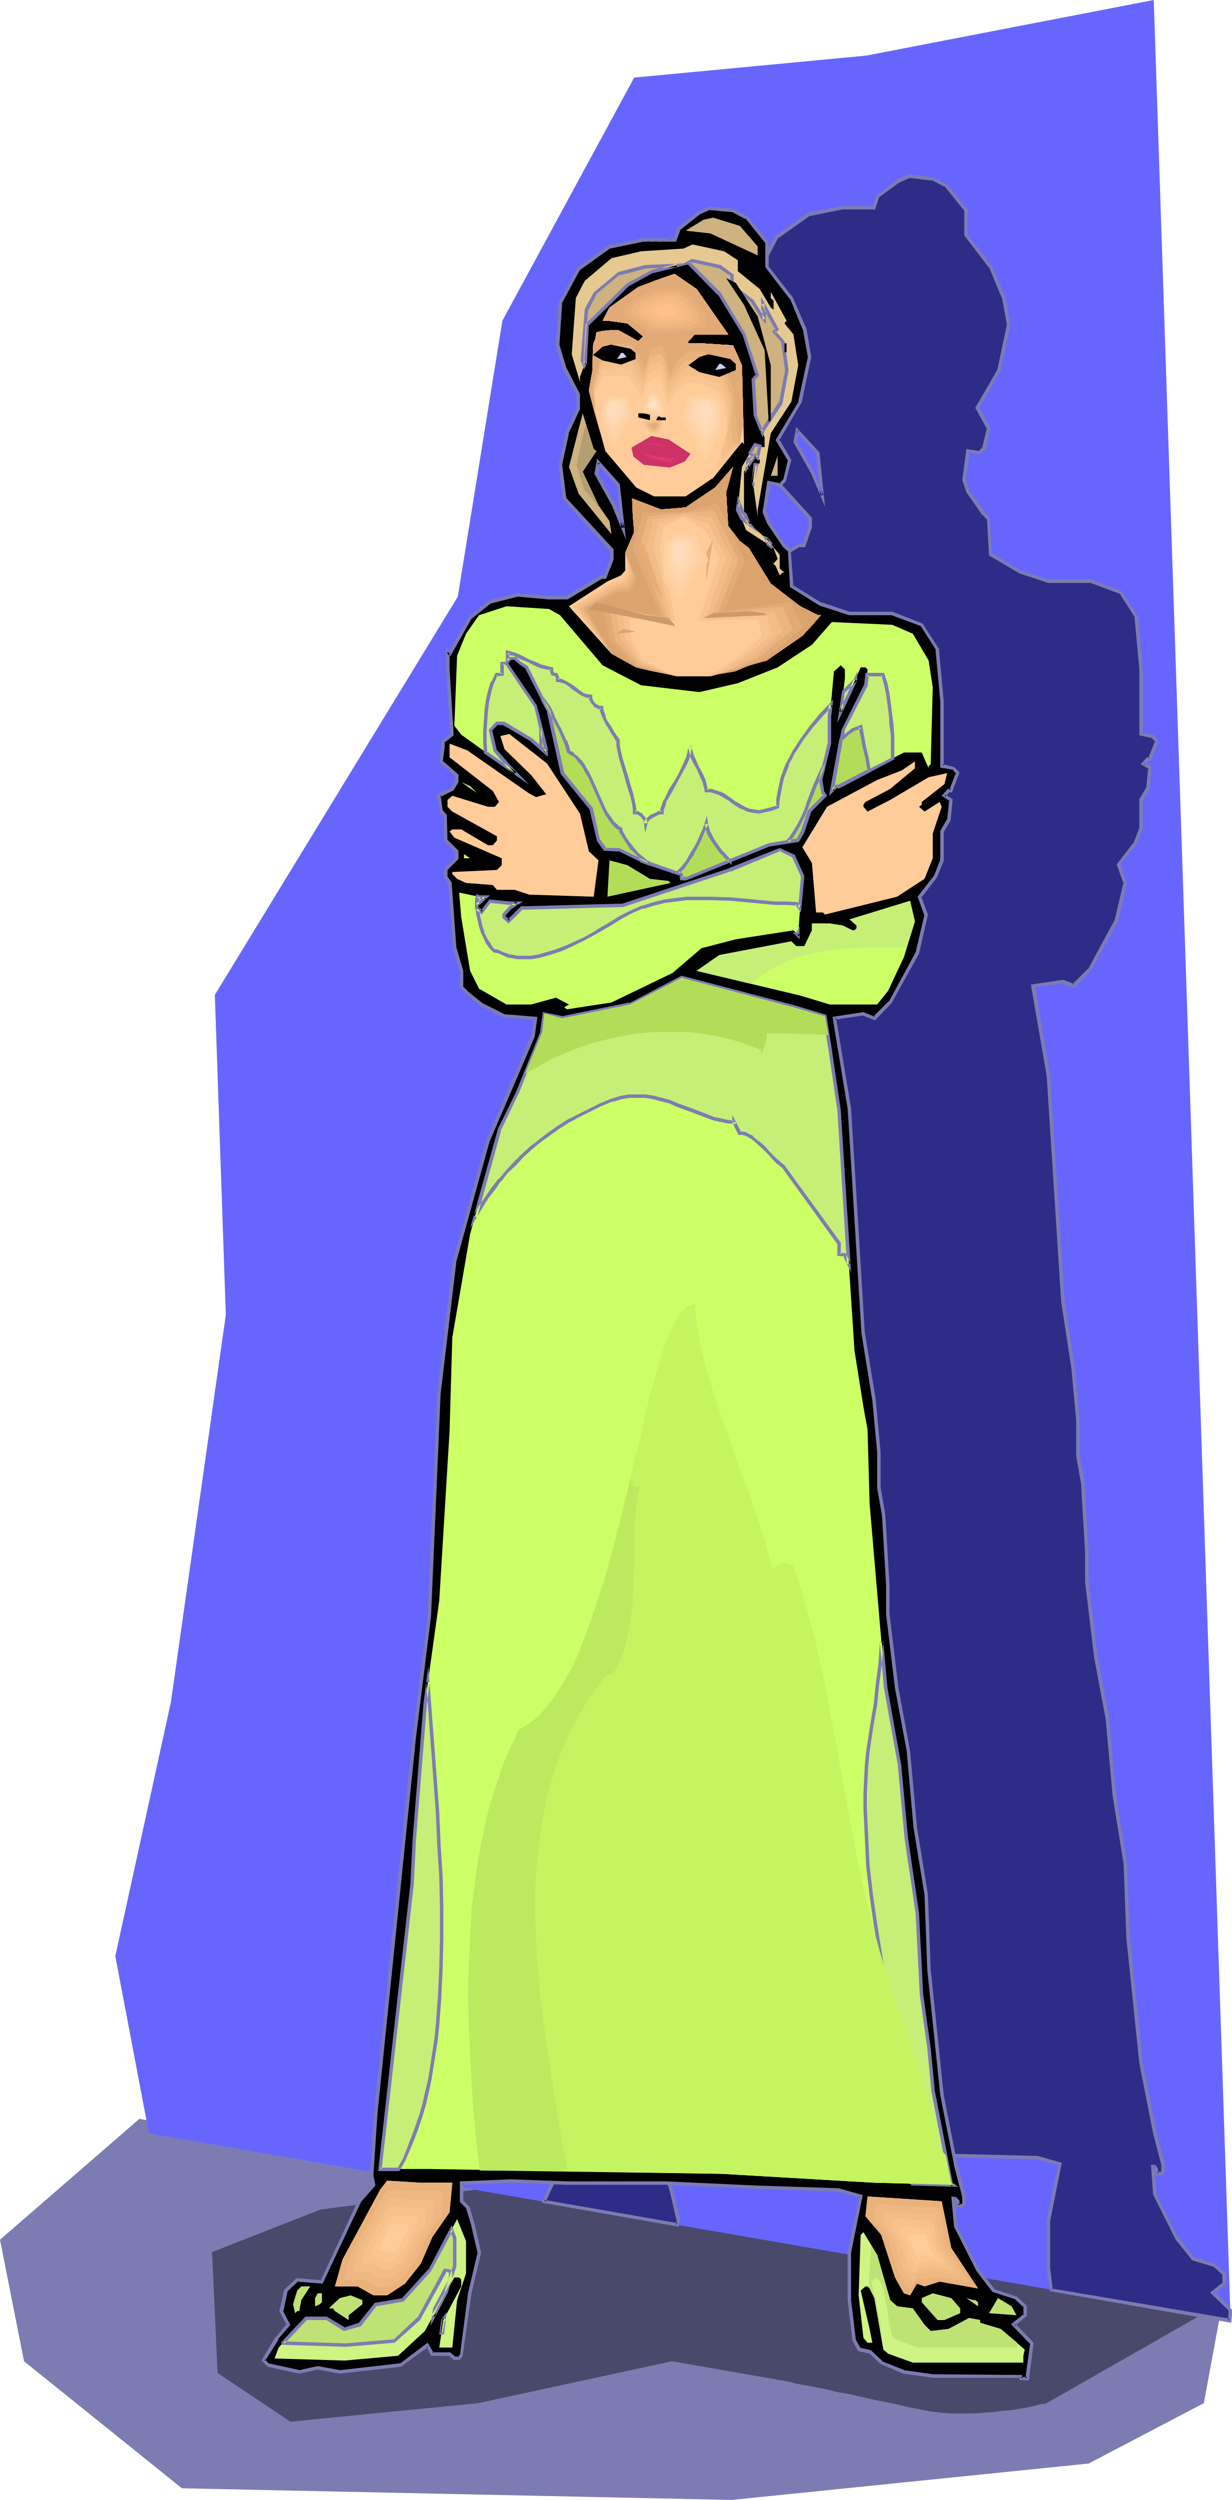 <?xml version="1.0" encoding="UTF-8" standalone="no"?>
<svg
   version="1.0"
   width="76.746mm"
   height="155.668mm"
   id="svg156"
   sodipodi:docname="Woman in Dress 18.wmf"
   xmlns:inkscape="http://www.inkscape.org/namespaces/inkscape"
   xmlns:sodipodi="http://sodipodi.sourceforge.net/DTD/sodipodi-0.dtd"
   xmlns="http://www.w3.org/2000/svg"
   xmlns:svg="http://www.w3.org/2000/svg">
  <sodipodi:namedview
     id="namedview156"
     pagecolor="#ffffff"
     bordercolor="#000000"
     borderopacity="0.25"
     inkscape:showpageshadow="2"
     inkscape:pageopacity="0.0"
     inkscape:pagecheckerboard="0"
     inkscape:deskcolor="#d1d1d1"
     inkscape:document-units="mm" />
  <defs
     id="defs1">
    <pattern
       id="WMFhbasepattern"
       patternUnits="userSpaceOnUse"
       width="6"
       height="6"
       x="0"
       y="0" />
  </defs>
  <path
     style="fill:#7c7cb2;fill-opacity:1;fill-rule:evenodd;stroke:none"
     d="m 32.804,498.67 254.835,44.114 -4.201,22.784 -27.148,14.22 -84.029,8.564 L 42.823,585.606 5.656,555.712 0,527.11 Z"
     id="path1" />
  <path
     style="fill:#49496b;fill-opacity:1;fill-rule:evenodd;stroke:none"
     d="m 131.053,512.89 -55.589,7.11 -25.532,10.019 1.293,28.44 17.129,11.473 44.277,-4.363 45.57,-9.857 24.078,4.201 h 0.162 0.162 l 0.162,0.162 h 0.485 l 0.485,0.162 h 0.646 l 0.646,0.162 0.808,0.162 1.939,0.485 1.939,0.323 2.424,0.485 2.424,0.485 2.747,0.646 2.747,0.485 5.656,1.293 5.656,1.131 2.586,0.646 2.586,0.485 2.424,0.485 2.586,0.323 2.424,0.162 h 2.586 2.586 l 2.424,-0.162 2.424,-0.162 2.262,-0.323 2.101,-0.162 1.939,-0.323 1.778,-0.323 1.454,-0.323 1.131,-0.323 0.97,-0.162 h 0.323 0.162 l 0.162,-0.162 h 0.162 l 39.914,-22.784 z"
     id="path2" />
  <path
     style="fill:#6666ff;fill-opacity:1;fill-rule:evenodd;stroke:none"
     d="M 35.066,502.064 289.739,546.178 271.641,0 l -67.708,13.089 -54.619,5.171 -31.026,57.203 -10.504,64.96 -57.205,93.723 2.586,75.301 -12.928,91.137 -13.089,59.789 z"
     id="path3" />
  <path
     style="fill:#2d2d87;fill-opacity:1;fill-rule:evenodd;stroke:none"
     d="m 193.591,116.669 -0.97,-10.019 -4.848,-5.333 -0.485,2.747 4.04,7.272 z m 28.925,-73.039 4.848,5.817 v 5.817 l 5.817,7.433 3.232,7.433 0.97,6.302 -2.101,10.665 -5.171,8.888 2.586,4.848 -0.97,4.686 -1.293,1.131 -2.586,-0.646 -0.97,6.948 0.97,2.585 3.878,5.333 0.97,1.131 0.485,8.403 6.949,4.201 6.787,2.262 h 10.019 l 6.949,2.585 3.717,5.817 0.97,12.281 v 15.19 l 2.747,0.485 0.97,1.131 -1.454,4.201 h -0.646 l -0.97,1.131 1.616,0.97 -0.646,4.848 -1.616,2.747 v 6.787 l -1.454,3.717 -3.878,4.686 1.778,4.363 -2.262,8.888 -6.302,11.635 -3.717,3.717 -2.586,-0.97 -6.949,0.97 3.717,21.168 3.232,52.84 2.586,15.836 1.131,12.281 v 8.564 l 1.131,6.302 0.97,16.321 v 6.948 l 2.101,17.452 2.586,14.705 1.616,18.098 2.747,15.836 0.485,17.452 3.07,29.733 3.232,16.321 2.101,7.433 v 1.616 l -0.485,0.646 h -1.131 v -1.131 l -0.485,-0.485 h -0.485 l 0.485,6.302 5.333,10.665 3.717,4.686 5.333,1.616 1.939,2.101 v 2.101 l -2.586,2.101 4.201,4.201 v 0.646 l -0.162,1.778 -42.015,-7.272 -0.646,-5.171 v -11.15 l 2.747,-13.25 -5.333,-1.616 -19.553,-0.485 -21.169,-0.97 h -23.27 l -13.251,-0.646 -11.635,0.646 v 4.201 l 1.616,1.616 0.97,3.555 1.778,6.948 -0.323,0.97 -31.511,-5.494 3.717,-7.595 3.07,-3.717 -0.485,-2.101 0.97,-14.866 9.211,-88.39 3.555,-28.602 2.262,-52.356 3.555,-31.187 7.918,-28.602 10.504,-24.4 0.646,-4.201 -7.433,-0.485 -5.171,-2.747 -3.232,-2.585 -1.616,-1.616 v -3.555 l -1.616,-5.333 -1.131,-15.351 -0.97,-1.616 v -1.616 l 2.747,-2.585 v -1.616 l -2.747,-2.747 v -5.817 l -0.97,-1.131 -0.485,-3.555 3.07,-1.616 1.131,-1.616 v -1.454 l -3.717,-3.232 0.485,-3.717 v -1.131 l 2.101,-1.616 -1.131,-15.19 v -4.363 l 0.485,0.485 4.848,-8.403 4.848,-3.717 6.302,-1.454 7.433,0.485 h 4.201 l 7.918,-4.848 h 0.97 l 1.616,-4.201 v -2.101 l -11.15,-12.119 -0.97,-8.08 1.616,-7.433 2.586,-5.656 v -3.232 l -3.232,-6.464 -1.616,-5.333 0.646,-9.857 4.201,-8.08 7.433,-5.171 7.918,-1.616 h 7.433 l 0.97,-2.747 4.848,-3.555 2.586,-1.131 5.333,0.485 z"
     id="path4" />
  <path
     style="fill:#7c7cb2;fill-opacity:1;fill-rule:evenodd;stroke:none"
     d="m 194.237,119.254 -1.293,-12.766 -5.494,-5.979 -0.646,3.555 4.201,7.433 3.232,7.756 -0.323,-2.747 -2.262,-5.333 -4.04,-7.272 v 0.162 l 0.485,-2.747 -0.646,0.323 4.848,5.171 -0.162,-0.162 0.97,10.019 0.808,-0.162 z"
     id="path5" />
  <path
     style="fill:#7c7cb2;fill-opacity:1;fill-rule:evenodd;stroke:none"
     d="m 222.354,43.953 v -0.162 l 4.686,5.817 v -0.162 5.979 l 5.817,7.595 v -0.162 l 3.07,7.433 v -0.162 l 1.131,6.302 v 0 l -2.262,10.665 0.162,-0.323 -5.333,9.211 2.747,5.009 v -0.323 l -1.131,4.686 0.162,-0.162 -1.131,1.131 0.323,-0.162 -3.07,-0.485 -0.97,7.272 0.97,2.909 3.717,5.333 h 0.162 l 0.97,1.131 v -0.323 l 0.485,8.726 7.11,4.201 6.787,2.262 h 10.18 -0.162 l 6.949,2.585 -0.162,-0.162 3.717,5.817 -0.162,-0.162 1.131,12.281 v 0 15.513 l 3.07,0.646 -0.323,-0.162 1.131,1.131 -0.162,-0.323 -1.616,4.04 0.485,-0.162 h -0.808 l -1.454,1.616 1.939,1.131 -0.162,-0.323 -0.485,4.848 v -0.162 l -1.616,2.747 v 6.948 -0.162 l -1.454,3.717 v -0.162 l -3.878,5.009 1.616,4.525 v -0.323 l -2.101,8.888 v 0 l -6.302,11.635 v -0.162 l -3.717,3.717 0.485,-0.162 -2.586,-0.97 -7.595,1.131 3.717,21.492 v 0 l 3.393,52.84 v 0.162 l 2.424,15.836 1.131,12.281 v -0.162 8.564 l 1.131,6.302 v 0 l 0.97,16.321 v 6.948 l 2.101,17.613 2.747,14.705 1.616,17.937 2.586,15.998 v -0.162 l 0.646,17.452 v 0.162 l 3.07,29.571 3.232,16.482 v 0 l 1.939,7.433 v -0.162 1.616 l 0.162,-0.162 -0.485,0.485 0.323,-0.162 h -1.131 l 0.485,0.485 -0.162,-1.293 -0.646,-0.808 h -0.97 l 0.485,6.948 5.333,10.665 3.878,4.848 5.333,1.616 h -0.162 l 2.101,1.939 -0.162,-0.162 v 2.101 l 0.162,-0.323 -3.07,2.424 4.525,4.363 -0.162,-0.162 v 0.646 0 l -0.162,1.616 0.485,-0.323 -42.015,-7.11 0.323,0.323 -0.646,-5.171 v 0 -11.15 0.162 l 2.747,-13.735 -5.656,-1.616 -19.553,-0.485 -21.169,-1.131 h -23.27 l -13.251,-0.485 -11.958,0.485 v 4.848 l 1.616,1.778 -0.162,-0.323 1.131,3.717 1.616,6.948 v -0.162 l -0.162,0.97 0.485,-0.323 -31.511,-5.494 0.323,0.485 3.555,-7.595 -0.162,0.162 3.393,-3.878 -0.485,-2.424 v 0.162 l 0.97,-14.866 v 0.162 l 9.049,-88.552 3.555,-28.44 v -0.162 l 2.262,-52.356 v 0 l 3.717,-31.187 v 0 l 7.918,-28.44 v 0 l 10.504,-24.4 0.646,-4.686 -7.918,-0.485 h 0.162 l -5.171,-2.747 v 0 l -3.232,-2.585 h 0.162 l -1.616,-1.454 0.162,0.162 v -3.717 l -1.616,-5.333 v 0 l -1.131,-15.351 -1.131,-1.778 0.162,0.323 v -1.616 l -0.162,0.323 2.747,-2.747 v -1.939 l -2.747,-2.747 0.162,0.162 v -5.979 l -1.131,-1.131 v 0.162 l -0.485,-3.555 -0.162,0.323 3.232,-1.616 1.293,-1.778 -0.162,-1.939 -3.717,-3.232 v 0.323 l 0.485,-3.717 v -1.131 l -0.162,0.485 2.262,-1.939 -0.97,-15.351 v -4.363 l -0.646,0.323 0.808,0.808 5.009,-8.888 v 0.162 l 4.686,-3.717 -0.162,0.162 6.302,-1.616 v 0 l 7.433,0.485 h 4.201 l 8.08,-4.848 -0.162,0.162 h 1.293 l 1.616,-4.686 v -2.262 l -11.15,-12.281 0.162,0.162 -1.131,-7.918 v 0.162 l 1.616,-7.433 v 0 l 2.747,-5.817 V 85.32 l -3.393,-6.464 h 0.162 l -1.616,-5.333 v 0.162 l 0.485,-9.857 v 0.162 l 4.201,-8.08 v 0.162 l 7.272,-5.171 h -0.162 l 8.08,-1.616 h -0.162 7.757 l 0.97,-2.909 -0.162,0.162 4.848,-3.555 v 0 l 2.586,-1.131 h -0.323 l 5.333,0.646 v -0.162 l 3.07,1.616 0.485,-0.646 -3.393,-1.616 -5.494,-0.646 -2.586,1.131 -5.009,3.878 -0.97,2.747 0.323,-0.323 h -7.433 l -8.08,1.616 -7.595,5.333 -4.363,8.241 -0.485,10.18 1.616,5.333 3.232,6.464 v -0.162 3.232 -0.162 l -2.747,5.817 -1.616,7.433 1.131,8.241 11.15,12.281 -0.162,-0.323 v 2.101 -0.162 l -1.454,4.363 0.323,-0.323 h -1.131 l -8.08,4.686 h 0.323 -4.201 l -7.595,-0.485 -6.302,1.616 -4.848,3.717 -5.009,8.564 0.646,-0.162 -1.131,-1.131 v 5.333 l 0.97,15.19 0.162,-0.323 -2.101,1.778 -0.162,1.293 v -0.162 l -0.485,4.04 3.878,3.232 -0.162,-0.162 v 1.454 l 0.162,-0.162 -1.131,1.454 h 0.162 l -3.393,1.778 0.646,4.04 0.97,1.131 v -0.323 5.979 l 2.747,2.909 -0.162,-0.323 v 1.616 l 0.162,-0.323 -2.747,2.747 v 1.778 l 0.97,1.778 v -0.162 l 1.131,15.351 1.616,5.333 v 0 3.878 l 1.616,1.616 v 0 l 3.232,2.585 5.494,2.909 7.433,0.323 -0.485,-0.323 -0.485,4.201 v -0.162 l -10.504,24.4 v 0 l -7.918,28.602 v 0 l -3.717,31.187 v 0.162 l -2.262,52.356 v 0 l -3.555,28.602 -9.049,88.39 v 0 l -0.97,14.866 0.485,2.262 v -0.485 l -3.232,3.717 -3.717,8.241 32.319,5.656 0.323,-1.454 -1.616,-6.948 -1.131,-3.717 -1.616,-1.778 0.162,0.323 v -4.201 l -0.485,0.323 11.635,-0.485 13.251,0.485 h 23.27 l 21.169,1.131 19.553,0.485 h -0.162 l 5.333,1.454 -0.323,-0.323 -2.747,13.25 v 11.15 0.162 l 0.808,5.333 42.661,7.433 0.162,-2.101 v -0.162 -0.808 l -4.201,-4.363 -0.162,0.646 2.909,-2.262 v -2.424 l -2.262,-2.262 -5.333,-1.778 0.162,0.162 -3.717,-4.686 v 0.162 l -5.333,-10.665 0.162,0.162 -0.485,-6.464 -0.485,0.485 h 0.485 l -0.323,-0.162 0.646,0.646 -0.162,-0.323 v 1.454 h 1.616 l 0.646,-0.808 v -1.778 l -1.939,-7.433 v 0 l -3.232,-16.482 -3.07,-29.571 v 0 l -0.646,-17.452 v 0 l -2.586,-15.836 -1.616,-18.098 -2.747,-14.705 -2.101,-17.613 v 0.162 -6.948 l -0.97,-16.321 v -0.162 l -1.131,-6.302 v 0.162 -8.564 0 l -1.131,-12.281 -2.424,-15.836 v 0 l -3.393,-52.84 v 0 l -3.555,-21.168 -0.323,0.323 6.949,-0.97 h -0.323 l 2.909,1.131 3.878,-4.04 6.464,-11.635 2.101,-9.049 -1.616,-4.525 -0.162,0.323 3.878,-4.686 1.616,-3.878 v -6.787 0.162 l 1.616,-2.747 0.485,-5.171 -1.778,-1.131 v 0.646 l 1.131,-1.131 -0.323,0.162 h 0.808 l 1.778,-4.686 -1.293,-1.454 -2.747,-0.485 0.323,0.323 v -15.19 -0.162 l -1.131,-12.281 -3.878,-5.979 -7.11,-2.747 h -10.019 v 0 l -6.625,-2.101 v 0 l -6.949,-4.201 0.162,0.323 -0.485,-8.564 -1.131,-1.131 h 0.162 l -3.878,-5.333 0.162,0.162 -0.97,-2.747 v 0.162 l 0.97,-6.787 -0.485,0.323 2.747,0.485 1.454,-1.131 1.131,-5.171 -2.747,-4.848 v 0.323 l 5.171,-8.888 2.262,-10.827 -1.131,-6.464 -3.232,-7.433 -5.817,-7.433 0.162,0.162 v -5.979 l -5.009,-5.979 z"
     id="path6" />
  <path
     style="fill:#000000;fill-opacity:1;fill-rule:evenodd;stroke:none"
     d="m 146.728,124.264 -1.131,-10.019 -4.686,-5.333 -0.485,2.585 4.04,7.433 z m 28.925,-73.039 4.848,5.817 v 5.817 l 5.817,7.272 3.07,7.433 1.131,6.464 -2.101,10.503 -5.333,9.049 2.747,4.686 -1.131,4.848 -1.131,1.131 -2.586,-0.646 -0.97,6.948 0.97,2.585 3.717,5.333 1.131,0.97 0.485,8.564 6.949,4.201 6.787,2.101 h 10.019 l 6.949,2.747 3.717,5.656 0.97,12.281 v 15.351 l 2.747,0.485 0.97,1.131 -1.454,4.201 h -0.646 l -0.97,1.131 1.616,0.97 -0.646,4.848 -1.616,2.585 v 6.787 l -1.454,3.717 -3.878,4.848 1.616,4.201 -2.101,9.049 -6.302,11.635 -3.717,3.717 -2.586,-1.131 -6.949,1.131 3.717,21.168 3.232,52.679 2.586,15.998 1.131,12.281 v 8.403 l 0.97,6.464 1.131,16.321 v 6.787 l 2.101,17.613 2.586,14.705 1.616,18.098 2.586,15.836 0.646,17.452 3.07,29.571 3.232,16.482 2.101,7.433 v 1.616 l -0.485,0.485 h -1.131 v -0.97 l -0.485,-0.646 h -0.485 l 0.485,6.464 5.333,10.503 3.717,4.686 5.333,1.778 1.939,1.939 v 2.101 l -2.586,2.262 4.201,4.201 -0.97,8.403 h -1.616 v -0.485 h -20.684 l -6.787,-0.97 -5.333,-2.262 -2.747,-2.585 -2.586,-0.485 -0.97,-2.101 -1.131,-9.534 v -11.15 l 2.586,-13.25 -5.171,-1.616 -19.715,-0.485 -21.007,-1.131 h -23.27 l -13.251,-0.485 -11.635,0.485 v 4.363 l 1.454,1.454 1.131,3.717 1.616,6.948 -2.101,9.534 -2.101,14.705 -0.485,0.646 h -1.131 l -1.131,-1.131 h -4.04 l -1.131,-2.101 -6.464,4.848 -14.22,1.616 -5.171,-1.131 -4.363,1.131 -7.272,-1.616 -1.131,-1.131 3.232,-5.332 2.586,-3.07 -1.616,-3.232 0.97,-4.848 2.747,-2.585 5.817,0.485 8.888,-18.906 3.232,-3.878 -0.485,-2.101 0.97,-14.705 9.049,-88.39 3.717,-28.602 2.262,-52.356 3.555,-31.349 7.918,-28.44 10.665,-24.4 0.485,-4.201 -7.433,-0.485 -5.171,-2.747 -3.393,-2.585 -1.454,-1.616 v -3.717 l -1.616,-5.333 -1.131,-15.351 -0.97,-1.616 v -1.454 l 2.747,-2.747 v -1.616 l -2.747,-2.585 v -5.817 l -0.97,-0.97 -0.485,-3.717 3.07,-1.616 1.131,-1.616 v -1.616 l -3.717,-3.232 0.485,-3.717 v -0.97 l 2.101,-1.616 -1.131,-15.351 v -4.201 l 0.485,0.485 4.848,-8.403 4.686,-3.717 6.464,-1.616 7.433,0.485 h 4.201 l 7.918,-4.686 h 1.131 l 1.454,-4.363 v -2.101 l -11.15,-12.119 -0.97,-7.918 1.616,-7.433 2.747,-5.817 v -3.232 l -3.393,-6.302 -1.454,-5.333 0.485,-9.857 4.363,-8.08 7.272,-5.333 7.918,-1.616 h 7.433 l 0.97,-2.585 4.848,-3.717 2.586,-1.131 5.333,0.646 z"
     id="path7" />
  <path
     style="fill:#7c7cb2;fill-opacity:1;fill-rule:evenodd;stroke:none"
     d="m 147.374,127.011 -1.454,-13.089 -5.333,-5.979 -0.646,3.555 4.201,7.595 3.232,7.918 -0.323,-2.909 -2.101,-5.333 -4.201,-7.433 0.162,0.162 0.323,-2.585 -0.646,0.162 4.686,5.332 v -0.162 l 0.97,10.019 0.808,-0.162 z"
     id="path8" />
  <path
     style="fill:#7c7cb2;fill-opacity:1;fill-rule:evenodd;stroke:none"
     d="m 175.492,51.548 v -0.162 l 4.686,5.817 v -0.162 5.817 l 5.817,7.595 v -0.162 l 3.07,7.433 v 0 l 1.131,6.302 v 0 l -2.262,10.503 0.162,-0.162 -5.494,9.211 2.909,4.848 v -0.162 l -1.131,4.686 v -0.162 l -0.97,1.131 0.323,-0.162 -3.07,-0.646 -1.131,7.433 1.131,2.747 3.717,5.494 1.131,0.97 v -0.323 l 0.485,8.726 6.949,4.363 6.949,2.262 h 10.18 -0.162 l 6.949,2.585 -0.162,-0.162 3.717,5.817 -0.162,-0.162 1.131,12.281 v -0.162 15.674 l 3.07,0.485 -0.323,-0.162 1.131,1.293 -0.162,-0.485 -1.616,4.201 0.485,-0.323 h -0.808 l -1.454,1.616 1.939,1.293 -0.162,-0.323 -0.485,4.686 v -0.162 l -1.616,2.747 v 6.948 -0.162 l -1.454,3.717 v 0 l -3.878,5.009 1.616,4.525 v -0.323 l -2.101,8.888 v 0 l -6.302,11.635 v -0.162 l -3.717,3.717 h 0.485 l -2.747,-1.131 -7.272,1.131 3.555,21.653 v -0.162 l 3.232,52.679 v 0.162 l 2.586,15.998 1.131,12.119 v 0 8.403 l 1.131,6.464 v 0 l 0.97,16.321 v 6.948 l 2.101,17.452 2.747,14.705 1.616,18.098 2.586,15.836 v 0 l 0.646,17.452 v 0.162 l 3.07,29.571 3.232,16.321 v 0.162 l 1.939,7.433 v -0.162 1.616 l 0.162,-0.323 -0.485,0.646 0.323,-0.162 h -1.131 l 0.485,0.323 v -1.131 l -0.808,-0.808 -1.131,-0.162 0.646,7.11 5.333,10.503 3.717,4.848 5.494,1.778 h -0.162 l 2.101,1.939 -0.162,-0.323 v 2.101 l 0.162,-0.323 -3.07,2.424 4.525,4.686 v -0.323 l -1.131,8.403 0.485,-0.323 h -1.616 l 0.485,0.323 -0.162,-0.808 -21.007,-0.162 h 0.162 l -6.949,-0.97 h 0.162 l -5.333,-2.101 h 0.162 l -2.747,-2.585 -2.747,-0.646 0.323,0.162 -1.131,-1.939 v 0 l -1.131,-9.372 v 0 -11.15 0 l 2.747,-13.574 -5.656,-1.616 -19.715,-0.646 -21.007,-0.97 h -23.27 l -13.251,-0.485 -11.958,0.485 v 4.848 l 1.616,1.616 -0.162,-0.162 1.131,3.717 1.616,6.948 v -0.323 l -2.262,9.534 v 0 l -1.939,14.866 v -0.323 l -0.485,0.646 0.323,-0.162 h -1.131 l 0.323,0.162 -1.293,-1.131 h -4.201 l 0.323,0.162 -1.454,-2.424 -6.625,5.009 0.162,-0.162 -14.22,1.616 h 0.162 l -5.333,-0.97 -4.363,0.97 h 0.162 l -7.433,-1.616 0.162,0.162 -0.97,-1.131 v 0.485 l 3.232,-5.171 h -0.162 l 2.909,-3.393 -1.778,-3.393 0.162,0.162 0.97,-4.686 -0.162,0.162 2.747,-2.585 -0.323,0.162 5.979,0.485 9.049,-19.229 v 0 l 3.393,-3.878 -0.485,-2.424 v 0.162 l 0.97,-14.705 v 0 l 9.049,-88.39 3.555,-28.602 v 0 l 2.262,-52.356 v 0 l 3.717,-31.187 v 0 l 7.918,-28.602 v 0.162 l 10.504,-24.4 0.646,-4.686 -7.918,-0.646 h 0.162 l -5.171,-2.585 v 0 l -3.232,-2.585 v 0 l -1.454,-1.454 0.162,0.162 v -3.717 l -1.616,-5.494 v 0.162 l -1.131,-15.513 -1.131,-1.616 0.162,0.162 v -1.454 l -0.162,0.162 2.747,-2.747 v -1.939 l -2.747,-2.747 0.162,0.323 -0.162,-5.979 -0.97,-1.131 v 0.162 l -0.485,-3.717 -0.162,0.485 3.232,-1.616 1.131,-1.939 v -1.778 l -3.717,-3.232 v 0.323 l 0.485,-3.717 v -1.131 l -0.162,0.323 2.262,-1.778 -0.97,-15.674 v 0.162 -4.201 l -0.808,0.162 0.97,0.97 5.009,-8.888 -0.162,0.162 4.848,-3.878 -0.162,0.162 6.302,-1.616 v 0 l 7.433,0.646 h 4.363 l 8.08,-4.848 h -0.323 1.293 l 1.778,-4.525 v -2.424 l -11.312,-12.281 0.162,0.162 -0.97,-7.918 v 0.162 l 1.616,-7.433 -0.162,0.162 2.747,-5.817 v -3.555 l -3.232,-6.302 v 0 l -1.616,-5.333 v 0.162 l 0.646,-9.857 -0.162,0.162 4.363,-8.08 -0.162,0.162 7.433,-5.333 -0.162,0.162 7.757,-1.616 v 0 l 7.11,-0.485 0.323,-0.323 h -7.433 l -8.08,1.616 -7.433,5.333 -4.363,8.241 -0.646,10.019 1.616,5.494 3.232,6.302 v -0.162 3.232 -0.162 l -2.586,5.817 -1.616,7.595 0.97,8.08 11.15,12.281 v -0.323 2.101 0 l -1.616,4.201 0.485,-0.323 h -1.293 l -7.918,4.848 h 0.162 -4.201 l -7.595,-0.646 -6.464,1.616 -4.848,3.878 -4.848,8.564 0.646,-0.162 -1.131,-1.293 v 5.333 0 l 0.97,15.351 0.162,-0.323 -2.262,1.778 v 1.131 0 l -0.485,3.878 3.878,3.393 -0.162,-0.323 v 1.616 -0.323 l -0.97,1.616 h 0.162 l -3.393,1.616 0.646,4.201 0.97,1.131 v -0.323 5.979 l 2.747,2.747 -0.162,-0.323 v 1.616 l 0.162,-0.323 -2.747,2.747 v 1.939 l 0.97,1.616 v -0.162 l 1.131,15.513 1.616,5.332 v -0.162 3.878 l 1.616,1.778 v 0 l 3.232,2.585 5.494,2.747 7.433,0.485 -0.323,-0.485 -0.646,4.363 v -0.162 l -10.504,24.4 v 0 l -7.918,28.602 v 0 l -3.717,31.187 v 0.162 l -2.262,52.356 v 0 l -3.555,28.44 -9.049,88.39 v 0.162 l -0.97,14.705 0.485,2.262 v -0.323 l -3.232,3.717 -8.888,19.068 0.323,-0.162 -5.979,-0.485 -2.909,2.747 -1.131,5.009 1.778,3.393 v -0.485 l -2.586,3.232 h -0.162 l -3.232,5.494 1.454,1.454 7.433,1.616 4.363,-0.97 h -0.162 l 5.333,0.97 14.382,-1.616 6.464,-4.686 -0.485,-0.162 1.131,2.262 h 4.363 l -0.323,-0.162 1.293,1.131 h 1.454 l 0.646,-0.808 2.101,-14.866 v 0 l 2.262,-9.534 -1.616,-7.11 -1.131,-3.717 -1.616,-1.616 0.162,0.323 v -4.363 l -0.485,0.485 11.635,-0.485 13.251,0.485 h 23.27 l 21.007,0.97 19.715,0.646 h -0.162 l 5.333,1.454 -0.323,-0.485 -2.747,13.25 v 11.311 0 l 1.131,9.534 1.293,2.424 2.747,0.646 -0.162,-0.162 2.747,2.585 5.333,2.262 6.949,0.97 v 0 h 20.684 l -0.323,-0.323 v 0.808 l 2.262,0.162 1.131,-8.888 -4.363,-4.525 -0.162,0.646 2.909,-2.424 v -2.424 l -2.262,-2.101 -5.494,-1.778 0.323,0.162 -3.717,-4.686 v 0 l -5.333,-10.503 h 0.162 l -0.646,-6.464 -0.323,0.485 h 0.485 l -0.323,-0.162 0.646,0.646 -0.162,-0.162 v 1.454 h 1.616 l 0.646,-0.808 v -1.939 l -1.939,-7.433 v 0.162 l -3.232,-16.482 -3.07,-29.571 v 0 l -0.646,-17.452 v -0.162 l -2.586,-15.836 -1.616,-17.937 -2.747,-14.866 -2.101,-17.452 v 0 -6.787 l -0.97,-16.321 v -0.162 l -1.131,-6.464 v 0.162 -8.403 0 l -1.131,-12.281 -2.586,-15.998 v 0 l -3.232,-52.679 v 0 l -3.555,-21.33 -0.323,0.485 6.787,-0.97 h -0.162 l 2.909,1.131 3.878,-4.04 6.464,-11.635 2.101,-9.211 -1.616,-4.363 v 0.485 l 3.717,-4.848 1.616,-3.878 v -6.948 0.162 l 1.616,-2.747 0.485,-5.009 -1.778,-1.131 v 0.646 l 1.131,-1.293 -0.323,0.162 h 0.808 l 1.778,-4.686 -1.293,-1.293 -2.747,-0.646 0.323,0.485 v -15.351 0 l -1.131,-12.281 -3.878,-5.979 -7.11,-2.747 h -10.019 v 0 l -6.787,-2.262 0.162,0.162 -6.787,-4.201 0.162,0.323 -0.646,-8.726 -1.131,-1.131 v 0.162 l -3.717,-5.333 v 0 l -0.97,-2.747 v 0.323 l 1.131,-6.948 -0.485,0.323 2.747,0.646 1.293,-1.293 1.293,-5.009 -2.909,-5.009 v 0.485 l 5.333,-9.049 2.262,-10.665 -1.131,-6.625 -3.232,-7.433 -5.817,-7.433 0.162,0.323 v -5.979 l -5.009,-5.979 z"
     id="path9" />
  <path
     style="fill:#7c7cb2;fill-opacity:1;fill-rule:evenodd;stroke:none"
     d="m 151.414,56.88 h 7.757 l 1.131,-3.07 -0.162,0.323 4.686,-3.717 v 0 l 2.586,-1.131 -0.323,0.162 5.333,0.485 v 0 l 3.07,1.616 0.485,-0.646 -3.393,-1.778 -5.494,-0.485 -2.747,1.131 -4.848,3.717 -0.97,2.909 z"
     id="path10" />
  <path
     style="fill:#ceb27f;fill-opacity:1;fill-rule:evenodd;stroke:none"
     d="m 178.401,58.011 v 2.101 l -11.15,-5.171 -5.817,-0.646 4.201,-2.585 2.262,-0.485 6.302,1.939 z"
     id="path11" />
  <path
     style="fill:#e5c991;fill-opacity:1;fill-rule:evenodd;stroke:none"
     d="m 173.714,61.243 v 2.585 l 5.171,4.201 2.586,4.363 0.646,0.485 V 70.777 l -0.646,-0.646 v -1.454 l 3.717,6.787 -0.485,0.646 2.101,2.585 1.131,7.272 -1.616,8.564 -4.848,7.433 -3.07,17.937 v 1.616 l -1.131,-7.918 0.485,-4.201 h 0.646 l 0.485,-0.485 v -0.646 l -1.131,-0.97 -2.586,3.717 v 9.534 l 1.131,2.585 4.201,3.717 3.07,3.717 v 3.232 l 1.131,0.97 h -0.485 l -0.646,0.646 -0.97,-2.262 -1.131,-0.97 0.646,0.485 0.97,-1.131 -0.97,-2.585 -6.464,-4.201 -1.939,-4.848 0.97,-10.019 3.07,-5.333 1.616,0.646 h 0.646 v -2.262 l -2.262,-5.333 -0.485,-8.241 1.131,-1.131 -3.232,-9.534 -5.817,-9.534 -7.272,-7.433 -8.403,2.101 -5.979,3.232 -9.534,9.372 -0.485,9.211 -1.131,3.07 v 1.131 l -1.939,-6.464 0.97,-13.25 2.101,-4.04 6.302,-5.333 6.949,-1.616 10.019,-0.646 2.101,-0.97 7.433,1.616 z"
     id="path12" />
  <path
     style="fill:#ceb27f;fill-opacity:1;fill-rule:evenodd;stroke:none"
     d="m 137.517,85.805 -0.323,-1.131 0.97,-11.958 1.778,-3.555 5.817,-4.848 6.141,-1.454 7.433,-0.485 -5.656,1.454 -5.979,3.232 -9.534,9.372 -0.485,9.211 z M 172.422,64.798 v 2.262 l 4.686,3.878 2.424,3.878 0.485,0.485 v -2.101 l -0.485,-0.485 v -1.293 l 3.393,6.14 -0.485,0.485 1.778,2.424 0.97,6.625 -1.293,7.756 -4.363,6.464 -0.162,0.485 -1.616,-4.201 -0.485,-8.241 1.131,-1.131 -3.232,-9.534 -5.817,-9.534 -7.272,-7.433 0.808,-0.323 6.625,1.454 z m 6.464,40.236 -0.485,2.747 -0.646,-0.485 -1.939,2.747 0.323,-1.939 h 0.485 l 0.485,-0.485 v -0.485 l -0.485,-0.485 1.131,-2.101 z m -0.808,4.363 h -0.323 l -0.485,4.201 v 0.162 z m -4.201,8.726 0.97,2.424 0.646,0.485 0.808,2.101 0.162,0.323 -1.778,-1.293 -0.97,-2.262 z m 7.433,9.695 v 0.646 l -0.485,-0.323 v -0.162 l -0.485,-1.131 h 0.162 z"
     id="path13" />
  <path
     style="fill:#7c7cb2;fill-opacity:1;fill-rule:evenodd;stroke:none"
     d="m 137.194,85.643 0.808,0.162 -0.485,-1.131 v 0.162 l 0.97,-11.958 v 0.162 l 1.939,-3.717 h -0.162 l 5.656,-4.686 v 0.162 l 6.141,-1.616 h -0.162 l 7.433,-0.323 v -0.808 l -5.817,1.454 -5.979,3.232 -9.696,9.534 -0.485,9.372 v -0.162 l -0.162,0.162 0.323,1.293 0.646,-1.293 0.485,-9.211 -0.162,0.323 9.534,-9.372 v 0 l 5.817,-3.232 -0.162,0.162 9.696,-2.424 -11.473,0.485 -6.302,1.616 -5.817,4.848 -2.101,3.878 -0.97,12.119 0.808,2.101 z"
     id="path14" />
  <path
     style="fill:#7c7cb2;fill-opacity:1;fill-rule:evenodd;stroke:none"
     d="m 172.26,65.121 -0.323,-0.323 0.162,2.424 4.848,4.04 -0.162,-0.162 2.424,3.878 v 0 l 1.131,1.293 v -3.07 l -0.485,-0.646 0.162,0.162 v -1.293 l -0.808,0.162 3.393,6.14 v -0.485 l -0.808,0.808 2.262,2.585 -0.162,-0.162 0.97,6.787 v -0.162 l -1.454,7.595 v -0.162 l -4.201,6.625 -0.162,0.485 0.646,-0.162 -1.616,-4.04 0.162,0.162 -0.485,-8.241 -0.162,0.162 1.131,-1.131 -3.232,-9.857 -5.817,-9.695 -7.272,-7.272 -0.162,0.646 0.808,-0.485 h -0.162 l 6.625,1.454 h -0.162 l 2.909,1.939 0.485,-0.485 -3.07,-2.262 -6.787,-1.454 -1.454,0.808 7.595,7.756 V 69.323 l 5.817,9.534 v 0 l 3.07,9.534 0.162,-0.485 -1.131,1.293 0.485,8.564 2.101,5.171 0.485,-1.454 -0.162,0.162 4.363,-6.625 1.454,-7.918 -0.97,-6.787 -2.101,-2.424 v 0.485 l 0.808,-0.808 -4.201,-7.756 v 3.07 l 0.485,0.646 -0.162,-0.323 v 2.101 l 0.646,-0.323 -0.323,-0.485 v 0 l -2.424,-3.878 -4.848,-3.717 0.162,0.162 v -2.424 z"
     id="path15" />
  <path
     style="fill:#7c7cb2;fill-opacity:1;fill-rule:evenodd;stroke:none"
     d="m 178.724,105.357 -0.162,-0.323 -0.646,2.585 0.646,-0.162 -0.808,-0.808 -2.262,3.07 0.808,0.323 0.162,-1.939 -0.323,0.323 h 0.646 l 0.646,-0.646 v -0.808 l -0.485,-0.646 v 0.485 l 1.131,-2.101 -0.323,0.323 0.97,0.323 0.646,-0.646 -1.778,-0.485 -1.454,2.424 0.808,0.808 -0.162,-0.323 v 0.485 l 0.162,-0.323 -0.646,0.485 0.323,-0.162 h -0.808 l -0.485,3.878 2.747,-4.04 -0.485,0.162 0.97,0.808 0.808,-3.717 z"
     id="path16" />
  <path
     style="fill:#7c7cb2;fill-opacity:1;fill-rule:evenodd;stroke:none"
     d="m 178.562,109.074 -1.131,-0.162 -0.485,4.686 0.485,1.454 1.131,-5.979 -0.808,0.162 -0.808,4.363 h 0.808 l -0.162,-0.162 0.162,0.162 0.485,-4.201 -0.485,0.323 h 0.323 l -0.323,-0.485 z"
     id="path17" />
  <path
     style="fill:#7c7cb2;fill-opacity:1;fill-rule:evenodd;stroke:none"
     d="m 174.199,118.285 h -0.646 l 0.97,2.424 0.646,0.646 h -0.162 l 0.97,1.939 0.323,0.323 0.485,-0.485 -1.939,-1.454 0.162,0.162 -0.97,-2.101 v 0.323 l 0.162,-1.778 -0.485,-1.616 -0.485,3.393 1.131,2.262 4.201,3.07 -1.939,-2.424 v 0 l -0.808,-2.101 -0.808,-0.646 h 0.162 l -1.454,-3.555 z"
     id="path18" />
  <path
     style="fill:#7c7cb2;fill-opacity:1;fill-rule:evenodd;stroke:none"
     d="m 181.148,128.142 -0.162,-0.323 v 0.646 l 0.646,-0.323 -0.485,-0.323 0.162,0.323 v -0.162 l -0.485,-1.293 -0.646,0.485 h 0.162 -0.162 l 0.97,0.97 0.646,-0.323 -0.97,-1.293 -1.131,-0.485 0.808,2.101 v -0.162 0.323 l 1.293,0.97 v -1.454 z"
     id="path19" />
  <path
     style="fill:#ffcc99;fill-opacity:1;fill-rule:evenodd;stroke:none"
     d="m 171.452,78.695 h -7.918 l -1.454,1.616 v 0.485 h 3.07 l 7.433,0.485 2.101,4.686 0.485,18.583 -0.485,-0.485 -6.787,8.403 -6.464,4.363 h -7.433 l -4.201,-2.101 -7.272,-8.564 -3.878,-14.22 0.808,-4.525 0.162,-5.979 0.162,-0.808 0.323,-0.646 0.162,-0.808 0.162,-0.97 3.07,-0.485 h 2.101 l 4.686,2.585 1.131,-1.131 -3.717,-3.07 -4.686,-0.646 h -1.131 l 1.616,-3.07 6.787,-4.848 8.565,-3.07 5.171,3.555 z"
     id="path20" />
  <path
     style="fill:#ffcc99;fill-opacity:1;fill-rule:evenodd;stroke:none"
     d="m 150.768,98.894 5.333,-0.646 0.808,0.646 -1.778,3.393 -2.424,-0.162 z"
     id="path21" />
  <path
     style="fill:#f9c693;fill-opacity:1;fill-rule:evenodd;stroke:none"
     d="m 151.253,99.055 2.262,-0.162 2.262,-0.323 0.646,0.485 -0.646,1.454 -0.808,1.454 -2.101,-0.162 -0.808,-1.293 z"
     id="path22" />
  <path
     style="fill:#f4c18c;fill-opacity:1;fill-rule:evenodd;stroke:none"
     d="m 151.576,99.379 3.878,-0.485 0.485,0.485 -1.293,2.262 h -0.808 l -0.808,-0.162 -0.646,-0.97 z"
     id="path23" />
  <path
     style="fill:#efba84;fill-opacity:1;fill-rule:evenodd;stroke:none"
     d="m 152.222,99.54 1.454,-0.162 1.454,-0.323 0.162,0.323 0.162,0.162 -0.323,0.97 -0.646,0.808 h -1.293 z"
     id="path24" />
  <path
     style="fill:#e8b27c;fill-opacity:1;fill-rule:evenodd;stroke:none"
     d="m 152.545,99.702 2.101,-0.162 0.485,0.162 -0.485,0.808 -0.323,0.646 -0.485,-0.162 h -0.485 l -0.323,-0.646 z"
     id="path25" />
  <path
     style="fill:#e2aa77;fill-opacity:1;fill-rule:evenodd;stroke:none"
     d="m 153.03,99.863 1.293,-0.162 0.162,0.162 -0.323,0.97 -0.646,-0.162 z"
     id="path26" />
  <path
     style="fill:#ffcc99;fill-opacity:1;fill-rule:evenodd;stroke:none"
     d="m 141.395,101.964 -1.131,-5.171 v -3.878 l 1.454,-2.424 3.232,-0.162 3.07,0.162 2.262,3.878 0.646,1.616 1.454,-4.363 2.424,-1.131 0.808,1.131 1.293,5.494 2.101,-3.07 2.101,-1.939 h 3.555 l 4.363,1.939 1.293,2.909 0.485,7.11 -3.232,8.726 0.323,-0.323 5.817,-7.272 1.293,-5.333 -0.323,-13.897 -2.101,-4.686 -7.433,-0.485 h -3.07 v -0.485 l 1.454,-1.616 h 7.918 l -7.433,-10.665 -5.171,-3.555 -8.565,3.07 -6.787,4.848 -1.616,3.07 h 1.131 l 4.686,0.646 3.717,3.07 -1.131,1.131 -4.686,-2.585 h -2.101 l -3.07,0.485 -0.162,0.97 -0.162,0.808 -0.323,0.646 -0.162,0.808 -0.162,5.979 -0.808,4.525 z"
     id="path27" />
  <path
     style="fill:#f9c693;fill-opacity:1;fill-rule:evenodd;stroke:none"
     d="m 141.395,101.964 -0.485,-2.747 -0.646,-2.585 v -1.939 l -0.162,-2.101 1.778,-3.878 3.07,-0.323 1.616,0.162 1.616,0.162 1.131,1.939 1.131,1.778 0.323,0.808 0.323,0.808 0.646,-2.101 0.808,-2.262 2.424,-0.97 0.808,1.131 0.646,2.747 0.646,2.585 2.101,-3.07 2.101,-1.939 h 3.555 l 4.363,1.939 0.646,1.454 0.646,1.454 0.323,3.393 0.323,3.232 -1.131,4.04 -1.293,3.878 0.323,0.808 4.848,-5.332 0.646,-2.585 0.485,-2.585 -0.162,-6.948 -0.162,-6.787 -0.97,-2.424 -1.131,-2.424 -7.433,-0.485 h -3.07 v -0.485 l 0.808,-0.808 0.646,-0.808 h 7.918 l -7.433,-10.665 -2.586,-1.778 -2.586,-1.778 -8.565,3.07 -3.393,2.424 -3.393,2.424 -1.616,3.07 h 1.131 l 2.424,0.323 2.262,0.323 3.878,3.07 -0.646,0.485 -0.646,0.646 -2.262,-1.293 -2.424,-1.293 h -1.131 -0.97 l -1.616,0.162 -1.454,0.323 -0.162,0.97 -0.162,0.808 -0.323,0.646 -0.162,0.808 v 2.909 l -0.162,3.07 -0.808,4.525 1.293,5.009 z"
     id="path28" />
  <path
     style="fill:#f4c18c;fill-opacity:1;fill-rule:evenodd;stroke:none"
     d="m 141.395,101.964 -1.131,-5.333 -0.323,-4.525 0.97,-2.585 0.97,-2.585 1.778,-0.162 1.616,-0.162 3.07,0.323 1.131,1.778 1.131,1.939 0.646,1.616 1.454,-4.363 2.424,-0.97 0.323,0.485 0.485,0.646 1.293,5.333 2.101,-3.07 1.131,-0.97 0.97,-0.97 h 3.555 l 2.101,0.97 2.262,0.97 0.646,1.454 0.646,1.454 0.485,2.909 0.485,3.07 -0.808,3.555 -0.97,3.717 0.162,0.808 0.162,0.97 3.717,-3.393 0.646,-2.585 0.485,-2.424 -0.162,-6.948 -0.162,-6.787 -0.97,-2.424 -1.131,-2.424 -7.433,-0.485 h -3.07 v -0.485 l 0.808,-0.808 0.646,-0.808 h 7.918 l -7.433,-10.665 -2.586,-1.778 -2.586,-1.778 -8.565,3.07 -3.393,2.424 -3.393,2.424 -1.616,3.07 h 1.131 l 2.424,0.323 2.262,0.323 3.878,3.07 -0.646,0.485 -0.646,0.646 -2.262,-1.293 -2.424,-1.293 h -1.131 -0.97 l -1.616,0.162 -1.454,0.323 -0.162,0.97 -0.162,0.808 -0.323,0.646 -0.162,0.808 v 2.909 l -0.162,3.07 -0.808,4.525 1.293,5.009 z"
     id="path29" />
  <path
     style="fill:#efba84;fill-opacity:1;fill-rule:evenodd;stroke:none"
     d="m 141.395,101.964 -0.646,-2.747 -0.646,-2.585 -0.323,-4.848 1.131,-3.393 1.131,-3.232 1.616,-0.162 1.778,-0.323 3.07,0.323 1.131,1.939 1.131,1.778 0.646,1.616 0.646,-2.101 0.808,-2.262 1.131,-0.485 1.293,-0.485 0.808,1.131 1.293,5.333 0.97,-1.454 1.131,-1.454 2.101,-2.101 h 3.555 l 4.363,2.101 1.293,2.747 0.646,2.747 0.485,2.747 -0.485,3.232 -0.485,3.393 0.162,1.293 0.162,1.454 1.293,-0.808 1.293,-0.646 1.131,-4.848 -0.162,-6.948 -0.162,-6.787 -0.97,-2.424 -1.131,-2.424 -7.433,-0.485 h -3.07 v -0.485 l 0.808,-0.808 0.646,-0.808 h 7.918 l -7.433,-10.665 -5.333,-3.555 -4.201,1.454 -4.201,1.616 -3.393,2.424 -3.393,2.424 -1.616,3.07 h 1.131 l 2.424,0.323 2.262,0.323 3.878,3.07 -0.646,0.485 -0.646,0.646 -2.262,-1.293 -2.424,-1.293 h -1.131 -0.97 l -1.616,0.162 -1.454,0.323 -0.162,0.97 -0.162,0.808 -0.323,0.646 -0.162,0.808 v 2.909 l -0.162,3.07 -0.808,4.525 1.293,5.009 z"
     id="path30" />
  <path
     style="fill:#e8b27c;fill-opacity:1;fill-rule:evenodd;stroke:none"
     d="m 141.395,101.964 -0.646,-2.747 -0.646,-2.585 -0.485,-5.333 2.424,-7.918 1.778,-0.323 1.778,-0.323 3.07,0.485 1.131,1.778 1.131,1.939 0.646,1.616 1.454,-4.363 2.424,-0.97 0.808,1.131 0.646,2.747 0.646,2.585 2.101,-3.07 1.131,-0.97 0.97,-0.97 h 3.555 l 2.262,0.97 2.101,0.97 0.646,1.454 0.646,1.454 1.454,4.848 -0.162,2.909 -0.162,2.909 0.162,1.939 0.162,1.939 0.808,0.162 0.808,0.323 0.485,-2.424 0.485,-2.262 -0.162,-6.948 -0.162,-6.787 -0.97,-2.424 -1.131,-2.424 -7.433,-0.485 h -3.07 v -0.485 l 0.808,-0.808 0.646,-0.808 h 7.918 l -7.433,-10.665 -2.586,-1.778 -2.747,-1.778 -4.201,1.454 -4.201,1.616 -3.393,2.424 -3.393,2.424 -1.616,3.07 h 1.131 l 2.424,0.323 2.262,0.323 3.878,3.07 -0.646,0.485 -0.646,0.646 -2.262,-1.293 -2.424,-1.293 h -1.131 -0.97 l -1.616,0.162 -1.454,0.323 -0.162,0.97 -0.162,0.808 -0.323,0.646 -0.162,0.808 v 2.909 l -0.162,3.07 -0.808,4.525 1.293,5.009 z"
     id="path31" />
  <path
     style="fill:#e2aa77;fill-opacity:1;fill-rule:evenodd;stroke:none"
     d="m 141.395,101.964 -1.454,-5.333 -0.485,-5.656 2.586,-9.372 3.717,-0.646 3.07,0.323 2.262,3.717 0.646,1.616 1.454,-4.201 2.424,-1.131 0.808,1.131 1.293,5.494 2.101,-3.232 2.101,-1.939 h 3.555 l 4.363,1.939 1.293,2.909 1.616,4.363 0.485,5.009 0.323,4.848 0.485,2.585 0.97,-4.525 -0.323,-13.897 -2.101,-4.686 -7.433,-0.485 h -3.07 v -0.485 l 1.454,-1.616 h 7.918 l -7.433,-10.665 -5.333,-3.555 -8.403,3.07 -6.787,4.848 -1.616,3.07 h 1.131 l 4.686,0.646 3.717,3.07 -1.131,1.131 -4.686,-2.585 h -2.101 l -3.07,0.485 -0.162,0.97 -0.162,0.808 -0.323,0.646 -0.162,0.808 -0.162,5.979 -0.808,4.525 z"
     id="path32" />
  <path
     style="fill:#000000;fill-opacity:1;fill-rule:evenodd;stroke:none"
     d="m 178.401,74.494 3.07,11.473 v 12.927 l -0.485,0.485 -0.97,-16.967 -4.848,-10.665 -4.201,-6.302 2.262,1.131 z"
     id="path33" />
  <path
     style="fill:#000000;fill-opacity:1;fill-rule:evenodd;stroke:none"
     d="m 184.703,80.796 h 0.485 v 2.101 h -0.485 z"
     id="path34" />
  <path
     style="fill:#000000;fill-opacity:1;fill-rule:evenodd;stroke:none"
     d="m 173.23,85.643 v 1.454 l -3.878,1.616 -4.686,-1.131 -2.586,-1.616 2.586,-1.939 2.101,-0.646 5.171,1.131 z"
     id="path35" />
  <path
     style="fill:#ccccff;fill-opacity:1;fill-rule:evenodd;stroke:none"
     d="m 170.967,86.613 -2.586,0.485 0.97,-1.454 h 0.485 z"
     id="path36" />
  <path
     style="fill:#000000;fill-opacity:1;fill-rule:evenodd;stroke:none"
     d="m 149.637,83.058 v 1.454 l -3.393,1.293 -4.363,-0.97 -2.262,-1.293 2.262,-1.939 1.939,-0.485 4.686,0.97 z"
     id="path37" />
  <path
     style="fill:#ccccff;fill-opacity:1;fill-rule:evenodd;stroke:none"
     d="m 147.536,84.027 -2.262,0.485 0.97,-1.454 h 0.485 z"
     id="path38" />
  <path
     style="fill:#ceb27f;fill-opacity:1;fill-rule:evenodd;stroke:none"
     d="m 140.426,106.165 -3.232,4.848 3.717,7.918 2.586,3.717 0.485,3.07 -7.757,-9.534 -2.262,-6.302 2.262,-8.888 0.97,-3.717 2.586,8.403 z"
     id="path39" />
  <path
     style="fill:#000000;fill-opacity:1;fill-rule:evenodd;stroke:none"
     d="m 153.03,97.601 v 1.293 L 150.283,98.247 v -0.97 h 2.262 z"
     id="path40" />
  <path
     style="fill:#000000;fill-opacity:1;fill-rule:evenodd;stroke:none"
     d="m 156.747,98.247 v 0.646 h -2.262 l 0.646,-1.293 0.485,0.646 z"
     id="path41" />
  <path
     style="fill:#cc3265;fill-opacity:1;fill-rule:evenodd;stroke:none"
     d="m 161.272,108.589 -3.555,1.454 -6.141,-0.646 -2.424,-1.939 -0.485,-2.101 4.686,-2.747 4.04,0.808 5.171,3.393 z"
     id="path42" />
  <path
     style="fill:#cc3265;fill-opacity:1;fill-rule:evenodd;stroke:none"
     d="m 152.061,104.549 0.485,-0.485 5.333,1.131 z"
     id="path43" />
  <path
     style="fill:#d13568;fill-opacity:1;fill-rule:evenodd;stroke:none"
     d="m 152.384,104.549 0.485,-0.485 4.525,0.97 -2.424,-0.162 z"
     id="path44" />
  <path
     style="fill:#d8386d;fill-opacity:1;fill-rule:evenodd;stroke:none"
     d="m 152.869,104.549 0.323,-0.323 3.717,0.808 z"
     id="path45" />
  <path
     style="fill:#dd3870;fill-opacity:1;fill-rule:evenodd;stroke:none"
     d="m 153.353,104.549 h 0.162 l 0.162,-0.162 1.454,0.162 0.646,0.162 0.808,0.323 -1.616,-0.323 z"
     id="path46" />
  <path
     style="fill:#e23872;fill-opacity:1;fill-rule:evenodd;stroke:none"
     d="m 153.838,104.549 v 0 l 0.162,-0.162 2.101,0.485 -1.131,-0.162 z"
     id="path47" />
  <path
     style="fill:#ea3a75;fill-opacity:1;fill-rule:evenodd;stroke:none"
     d="m 154.161,104.549 0.162,-0.162 1.293,0.323 z"
     id="path48" />
  <path
     style="fill:#cc3265;fill-opacity:1;fill-rule:evenodd;stroke:none"
     d="m 160.948,107.943 -2.101,1.454 -6.787,-1.454 -2.747,-2.262 4.686,2.262 z"
     id="path49" />
  <path
     style="fill:#d13568;fill-opacity:1;fill-rule:evenodd;stroke:none"
     d="m 159.979,107.943 -0.808,0.485 -0.808,0.646 -2.909,-0.646 -3.07,-0.485 -2.101,-1.939 4.04,1.939 z"
     id="path50" />
  <path
     style="fill:#d8386d;fill-opacity:1;fill-rule:evenodd;stroke:none"
     d="m 159.171,107.781 -1.454,1.131 -4.848,-1.131 -1.778,-1.454 1.616,0.646 1.616,0.808 z"
     id="path51" />
  <path
     style="fill:#dd3870;fill-opacity:1;fill-rule:evenodd;stroke:none"
     d="m 158.363,107.781 -0.646,0.485 -0.485,0.323 -1.939,-0.323 -1.939,-0.485 -1.454,-1.293 1.293,0.646 1.293,0.646 z"
     id="path52" />
  <path
     style="fill:#e23872;fill-opacity:1;fill-rule:evenodd;stroke:none"
     d="m 157.393,107.781 -0.808,0.485 -1.293,-0.162 -0.808,-0.323 h -0.646 l -0.485,-0.485 -0.485,-0.485 1.778,0.97 z"
     id="path53" />
  <path
     style="fill:#ea3a75;fill-opacity:1;fill-rule:evenodd;stroke:none"
     d="m 156.585,107.62 -0.485,0.485 -1.778,-0.485 -0.646,-0.646 1.293,0.646 z"
     id="path54" />
  <path
     style="fill:#ceb27f;fill-opacity:1;fill-rule:evenodd;stroke:none"
     d="m 181.471,111.983 1.616,-4.686 v 4.686 z"
     id="path55" />
  <path
     style="fill:#ffcc99;fill-opacity:1;fill-rule:evenodd;stroke:none"
     d="m 171.452,123.779 2.747,3.555 2.101,1.616 5.171,8.403 6.949,5.333 4.201,2.101 h 0.646 l -4.363,4.848 -8.403,5.817 -13.251,3.717 h -7.918 l -9.534,-2.101 -5.817,-3.232 -10.019,-11.15 9.049,-5.817 3.232,-1.454 0.97,-1.131 v -4.201 l 2.101,-4.848 -0.485,-7.918 6.787,2.585 5.817,-0.485 6.949,-4.686 4.201,-4.848 -1.616,5.979 z"
     id="path56" />
  <path
     style="fill:#ffcc99;fill-opacity:1;fill-rule:evenodd;stroke:none"
     d="m 158.201,158.844 -6.464,-4.04 -1.939,-5.171 v -3.232 h 10.019 l -2.909,-17.937 0.323,-3.555 3.555,-2.909 4.525,4.525 2.586,4.525 -4.848,15.674 h 13.574 l 0.485,3.555 -4.04,3.555 -5.494,4.201 -1.131,1.131 h 0.808 l 13.251,-3.717 8.403,-5.817 4.363,-4.848 h -0.646 l -4.201,-2.101 -6.949,-5.333 -5.171,-8.403 -2.101,-1.616 -2.747,-3.555 -0.485,-7.918 1.616,-5.979 -4.201,4.848 -6.949,4.686 -5.817,0.485 -6.787,-2.585 0.485,7.918 -2.101,4.848 v 4.201 l -0.97,1.131 -3.232,1.454 -9.049,5.817 10.019,11.15 5.817,3.232 z"
     id="path57" />
  <path
     style="fill:#f7c491;fill-opacity:1;fill-rule:evenodd;stroke:none"
     d="m 158.201,158.844 -6.949,-3.555 -2.747,-5.494 -0.323,-4.201 10.827,0.485 -3.717,-17.452 0.485,-2.262 0.323,-2.424 4.848,-2.262 2.424,1.616 2.747,1.616 3.232,6.464 -2.424,7.272 -2.424,7.433 7.11,-0.162 6.949,-0.162 0.808,3.878 -4.848,4.525 -5.817,3.878 -1.131,0.646 -1.131,0.485 h 0.808 l 6.625,-1.939 6.625,-1.778 4.201,-2.909 4.201,-2.909 2.262,-2.424 2.101,-2.424 h -0.646 l -2.101,-0.97 -2.101,-1.131 -6.949,-5.171 -2.586,-4.201 -2.586,-4.363 -0.97,-0.646 -1.131,-0.808 -1.454,-1.939 -1.293,-1.778 -0.485,-7.918 0.808,-2.909 0.808,-3.07 -4.201,4.848 -6.949,4.686 -2.909,0.323 -2.909,0.162 -6.787,-2.585 0.162,4.04 0.323,3.878 -2.101,4.848 0.323,2.262 0.162,2.262 -0.97,1.454 -3.232,1.293 -4.363,2.747 -4.363,2.747 4.686,5.494 4.525,5.494 5.817,3.232 2.101,0.485 2.101,0.485 z"
     id="path58" />
  <path
     style="fill:#f2bc89;fill-opacity:1;fill-rule:evenodd;stroke:none"
     d="m 158.201,158.844 -7.272,-3.07 -3.717,-5.817 -0.485,-5.333 5.656,0.646 5.817,0.485 -2.262,-8.403 -2.101,-8.564 0.485,-2.747 0.646,-2.909 2.909,-0.808 3.232,-0.97 2.747,0.97 2.909,0.97 2.101,4.04 2.101,4.201 -4.848,14.058 14.382,-0.808 1.293,4.525 -5.979,5.009 -3.07,1.939 -2.909,1.778 -1.778,0.646 -1.616,0.485 h 0.808 l 6.625,-1.939 6.625,-1.778 4.201,-2.909 4.201,-2.909 2.262,-2.424 2.101,-2.424 h -0.646 l -2.101,-0.97 -2.101,-1.131 -6.949,-5.171 -2.586,-4.201 -2.586,-4.363 -0.97,-0.646 -1.131,-0.808 -1.454,-1.939 -1.293,-1.778 -0.485,-7.918 0.808,-2.909 0.808,-3.07 -4.201,4.848 -6.949,4.686 -2.909,0.323 -2.909,0.162 -6.787,-2.585 0.162,4.04 0.323,3.878 -2.101,4.848 1.131,4.848 -0.646,0.97 -0.646,0.97 -1.454,0.485 -1.778,0.485 -8.08,5.171 4.04,5.333 4.201,5.494 5.817,3.232 2.101,0.485 2.101,0.485 z"
     id="path59" />
  <path
     style="fill:#eab57f;fill-opacity:1;fill-rule:evenodd;stroke:none"
     d="m 158.201,158.844 -7.757,-2.747 -2.101,-2.909 -2.262,-3.07 -0.485,-3.07 -0.485,-3.232 6.141,0.808 5.979,0.97 -5.009,-16.805 1.454,-6.464 3.878,-0.646 3.717,-0.808 3.07,0.485 3.232,0.323 2.262,5.009 2.586,5.009 -2.424,6.625 -2.424,6.625 7.272,-0.646 7.433,-0.485 1.939,4.848 -6.949,5.979 -3.232,1.778 -3.07,1.616 -2.262,0.646 -2.262,0.485 h 0.808 l 6.625,-1.939 6.625,-1.778 4.201,-2.909 4.201,-2.909 2.262,-2.424 2.101,-2.424 h -0.646 l -2.101,-0.97 -2.101,-1.131 -6.949,-5.171 -2.586,-4.201 -2.586,-4.363 -0.97,-0.646 -1.131,-0.808 -1.454,-1.939 -1.293,-1.778 -0.485,-7.918 0.808,-2.909 0.808,-3.07 -4.201,4.848 -6.949,4.686 -2.909,0.323 -2.909,0.162 -6.787,-2.585 0.162,4.04 0.323,3.878 -2.101,4.848 1.616,5.171 -0.646,1.131 -0.646,1.293 -1.616,0.323 -1.616,0.485 -7.757,4.686 7.433,10.665 5.817,3.232 2.101,0.485 2.101,0.485 z"
     id="path60" />
  <path
     style="fill:#e2aa77;fill-opacity:1;fill-rule:evenodd;stroke:none"
     d="m 158.201,158.844 -4.04,-1.131 -4.04,-1.131 -5.333,-6.14 -1.293,-7.433 12.928,2.262 -2.909,-8.08 -2.909,-8.241 1.939,-7.433 4.363,-0.485 4.363,-0.323 3.393,-0.323 3.393,-0.323 2.909,5.817 2.909,5.979 -4.848,12.443 7.595,-0.808 7.595,-0.808 1.293,2.747 1.131,2.747 -4.04,3.232 -4.04,3.393 -3.232,1.616 -3.393,1.616 -5.494,1.131 h 0.808 l 6.625,-1.939 6.625,-1.778 4.201,-2.909 4.201,-2.909 2.262,-2.424 2.101,-2.424 h -0.646 l -2.101,-0.97 -2.101,-1.131 -6.949,-5.171 -2.586,-4.201 -2.586,-4.363 -0.97,-0.646 -1.131,-0.808 -1.454,-1.939 -1.293,-1.778 -0.485,-7.918 0.808,-2.909 0.808,-3.07 -4.201,4.848 -6.949,4.686 -2.909,0.323 -2.909,0.162 -6.787,-2.585 0.162,4.04 0.323,3.878 -2.101,4.848 2.101,5.494 -0.646,1.454 -0.646,1.454 -1.616,0.162 -1.616,0.323 -7.433,4.201 6.625,10.665 5.817,3.232 2.101,0.485 2.101,0.485 z"
     id="path61" />
  <path
     style="fill:#dba36d;fill-opacity:1;fill-rule:evenodd;stroke:none"
     d="m 158.201,158.844 -8.403,-1.778 -6.302,-6.464 -1.616,-8.403 13.736,2.909 -6.625,-15.998 2.424,-8.403 10.019,-0.323 7.433,-1.939 6.464,13.574 -4.848,11.796 15.513,-2.101 3.07,5.979 -9.049,7.433 -6.949,2.909 -6.625,1.131 h 0.808 l 13.251,-3.717 8.403,-5.817 4.363,-4.848 h -0.646 l -4.201,-2.101 -6.949,-5.333 -5.171,-8.403 -2.101,-1.616 -2.747,-3.555 -0.485,-7.918 1.616,-5.979 -4.201,4.848 -6.949,4.686 -5.817,0.485 -6.787,-2.585 0.485,7.918 -2.101,4.848 2.586,5.817 -1.293,3.393 -3.232,0.162 -7.11,3.878 5.817,10.503 5.817,3.232 z"
     id="path62" />
  <path
     style="fill:#e8ad75;fill-opacity:1;fill-rule:evenodd;stroke:none"
     d="m 166.281,130.081 1.616,-3.232 -1.616,10.019 z"
     id="path63" />
  <path
     style="fill:#e8ad75;fill-opacity:1;fill-rule:evenodd;stroke:none"
     d="m 156.101,140.584 -3.07,-4.201 -2.747,-8.403 h 1.131 z"
     id="path64" />
  <path
     style="fill:#cc9968;fill-opacity:1;fill-rule:evenodd;stroke:none"
     d="m 157.393,145.432 1.454,1.616 v 0.323 l -6.787,-1.454 -13.412,-2.585 1.778,-1.616 11.635,3.07 z"
     id="path65" />
  <path
     style="fill:#ccff66;fill-opacity:1;fill-rule:evenodd;stroke:none"
     d="m 131.861,144.786 10.019,11.796 9.049,4.686 13.736,1.616 9.049,-2.101 9.373,-3.717 8.08,-5.333 4.686,-5.333 14.22,0.646 4.848,2.101 3.717,6.302 0.97,6.302 -0.485,18.098 -0.485,0.485 v 0.485 l -1.616,-3.717 h -4.201 l -15.351,7.918 h -0.646 l -0.97,1.131 2.586,-14.22 5.333,-10.665 0.485,-3.717 -0.485,-0.485 h -1.131 l -4.686,10.503 0.97,-7.918 v -2.101 l -0.97,-0.97 -1.616,1.454 -0.97,10.665 v 6.302 l -2.101,8.564 0.485,3.07 0.485,0.646 -3.717,3.717 -1.616,4.686 -0.97,2.101 -6.949,1.131 -19.553,7.918 h -0.97 v -1.131 l -9.534,-3.232 -5.333,-2.585 h -3.07 l -1.616,-2.101 -1.616,-7.433 -6.949,-8.403 -3.07,-14.382 -5.333,-10.503 -1.616,-1.131 -1.131,-0.97 h -0.97 l -0.97,0.97 6.787,10.18 2.586,10.019 v 0.97 l -3.555,-3.07 -6.464,-3.878 h -1.616 l -1.616,1.778 1.131,4.686 3.232,3.717 1.454,1.616 -12.604,-9.049 -1.616,-2.101 0.646,-16.482 2.101,-5.171 3.07,-4.363 6.464,-2.101 10.019,0.646 z"
     id="path66" />
  <path
     style="fill:#cc9968;fill-opacity:1;fill-rule:evenodd;stroke:none"
     d="m 180.501,144.786 -14.867,0.646 2.262,-1.131 8.403,-0.485 3.717,0.485 z"
     id="path67" />
  <path
     style="fill:#dba36d;fill-opacity:1;fill-rule:evenodd;stroke:none"
     d="m 145.112,149.149 1.616,-1.131 3.07,0.646 z"
     id="path68" />
  <path
     style="fill:#ffcc99;fill-opacity:1;fill-rule:evenodd;stroke:none"
     d="m 126.206,187.607 1.616,-0.485 0.808,-0.162 -3.555,-4.525 -6.302,-6.14 -0.97,-3.07 2.101,-0.485 8.888,6.948 7.757,11.796 2.101,8.888 2.262,2.101 -1.131,8.564 -15.19,-0.485 -3.393,-1.131 h -4.201 l -0.97,-1.131 -6.302,-0.485 -2.101,-0.97 -1.131,-1.131 v -0.485 l 10.504,-0.485 1.131,-1.131 v -1.616 l -11.15,-4.848 -1.131,-1.454 0.646,-0.485 h 2.101 l 6.302,3.717 h 1.131 l 0.97,-1.131 v -0.97 l -10.504,-5.817 -1.131,-1.131 v -1.616 l 1.131,-0.97 8.403,2.585 h 1.616 l 0.97,-1.131 -1.454,-2.585 -10.18,-7.918 v -3.232 l 4.201,1.616 14.382,10.019 z"
     id="path69" />
  <path
     style="fill:#ffcc99;fill-opacity:1;fill-rule:evenodd;stroke:none"
     d="m 209.588,185.668 -5.817,3.07 -0.485,0.646 v 0.485 l 0.97,1.131 5.333,-2.747 9.049,-5.332 4.363,-0.97 -0.646,2.585 -5.333,4.201 v 0.646 l -0.646,0.485 1.293,1.131 3.555,-2.262 0.485,1.131 -2.101,6.302 v 5.817 l -1.939,4.848 -6.464,4.201 -16.967,4.201 -0.485,-0.485 h -1.616 l -0.97,-11.635 -2.262,-3.717 5.817,-9.534 11.796,-6.302 5.817,-2.262 3.07,-2.101 v 1.616 z"
     id="path70" />
  <path
     style="fill:#ccff66;fill-opacity:1;fill-rule:evenodd;stroke:none"
     d="m 112.308,186.638 -3.717,-2.585 2.101,0.97 z"
     id="path71" />
  <path
     style="fill:#ccff66;fill-opacity:1;fill-rule:evenodd;stroke:none"
     d="m 188.904,206.19 -0.97,13.735 -1.131,-0.97 -13.574,2.101 -8.08,2.101 -6.787,5.817 -14.382,6.948 -10.504,1.616 -0.646,-0.485 1.131,-0.646 -3.07,-1.616 -5.817,1.616 h -5.817 l -6.464,-3.717 -2.101,-4.201 -2.101,-12.604 -0.485,-5.817 4.686,0.97 h 1.616 l -2.101,2.101 v 0.485 l 1.131,1.131 1.939,-2.747 4.848,0.646 h 1.616 l -1.616,0.97 -1.616,1.616 v 0.646 l 1.131,0.97 3.07,-3.232 23.916,-0.485 25.209,-8.403 11.635,-4.848 3.232,1.616 z"
     id="path72" />
  <path
     style="fill:#ccff66;fill-opacity:1;fill-rule:evenodd;stroke:none"
     d="m 109.238,201.989 v -0.97 l 1.454,0.97 z"
     id="path73" />
  <path
     style="fill:#b2dd59;fill-opacity:1;fill-rule:evenodd;stroke:none"
     d="m 153.03,206.837 4.363,0.485 0.485,0.485 -14.867,3.232 0.485,-8.564 4.201,1.131 z"
     id="path74" />
  <path
     style="fill:#ccff66;fill-opacity:1;fill-rule:evenodd;stroke:none"
     d="m 212.82,225.258 -3.717,7.918 -2.586,3.232 h -11.15 l -6.949,-2.101 -24.401,-5.817 5.333,-3.717 16.967,-3.232 1.131,1.131 h 1.939 l 1.778,-3.717 v -1.616 h 4.201 l 3.07,0.485 2.262,1.131 h 0.485 l 0.485,-0.485 v -0.646 l -1.616,-1.454 14.22,-4.363 1.131,4.848 z"
     id="path75" />
  <path
     style="fill:#ccff66;fill-opacity:1;fill-rule:evenodd;stroke:none"
     d="m 194.237,239.155 1.131,6.787 2.101,15.351 3.717,56.557 2.101,13.25 0.97,5.333 0.485,17.452 3.717,43.468 3.232,17.937 1.616,17.452 2.586,17.452 1.131,19.068 1.616,12.766 0.97,10.019 4.363,21.653 0.485,0.485 -18.583,-0.485 -36.036,-2.101 -68.678,-1.131 H 89.523 l 4.686,-42.822 2.747,-24.4 0.485,-10.019 2.586,-32.157 3.393,-24.4 2.424,-39.751 0.646,-22.138 4.201,-24.4 6.787,-24.4 4.363,-8.888 5.817,-14.22 0.485,-4.363 4.201,1.131 15.998,-3.232 12.12,-6.302 26.34,6.948 z"
     id="path76" />
  <path
     style="fill:#eab27a;fill-opacity:1;fill-rule:evenodd;stroke:none"
     d="m 106.491,513.698 -0.646,6.948 -4.04,5.817 -2.747,6.302 -3.717,4.686 -4.201,2.747 h -3.232 l -3.717,-2.101 H 78.858 l 1.778,-6.302 8.888,-16.482 1.616,-2.101 7.918,0.485 z"
     id="path77" />
  <path
     style="fill:#eab27a;fill-opacity:1;fill-rule:evenodd;stroke:none"
     d="m 106.491,513.698 -0.646,6.948 -4.04,5.817 -2.747,6.302 -3.717,4.686 -4.201,2.747 h -3.232 l -3.717,-2.101 H 78.858 l 1.778,-6.302 8.888,-16.482 1.616,-2.101 7.918,0.485 z"
     id="path78" />
  <path
     style="fill:#efb782;fill-opacity:1;fill-rule:evenodd;stroke:none"
     d="m 104.39,515.637 -0.162,3.07 -0.323,2.747 -1.778,2.585 -1.778,2.424 -2.262,5.494 -1.616,1.939 -1.454,1.939 -1.778,1.293 -1.778,1.131 H 88.716 l -1.616,-0.97 -1.616,-0.808 h -4.525 l 0.808,-2.747 0.646,-2.747 3.717,-6.948 3.878,-6.948 1.454,-1.778 3.232,0.162 3.393,0.162 z"
     id="path79" />
  <path
     style="fill:#f2bc87;fill-opacity:1;fill-rule:evenodd;stroke:none"
     d="m 102.289,517.576 -0.162,2.585 -0.162,2.262 -1.454,2.101 -1.454,1.939 -0.97,2.262 -0.97,2.262 -1.293,1.778 -1.293,1.616 -2.909,1.778 h -2.262 l -1.293,-0.808 -0.646,-0.323 -0.646,-0.323 h -3.717 l 0.485,-2.262 0.646,-2.262 6.302,-11.311 0.485,-0.808 0.646,-0.808 2.747,0.162 2.747,0.162 z"
     id="path80" />
  <path
     style="fill:#f7c18c;fill-opacity:1;fill-rule:evenodd;stroke:none"
     d="m 100.35,519.515 -0.323,3.878 -2.424,3.232 -0.646,1.616 -0.808,1.778 -1.939,2.747 -1.293,0.646 -1.131,0.808 h -1.616 l -2.101,-1.293 h -3.07 l 0.485,-1.616 0.485,-1.778 2.424,-4.525 2.586,-4.525 0.808,-1.131 4.363,0.162 z"
     id="path81" />
  <path
     style="fill:#f9c691;fill-opacity:1;fill-rule:evenodd;stroke:none"
     d="m 98.25,521.455 -0.323,2.909 -0.808,1.131 -0.808,1.131 -0.485,1.293 -0.646,1.293 -0.808,0.808 -0.646,1.131 -0.808,0.485 -0.808,0.485 h -1.454 l -0.646,-0.323 -0.646,-0.485 h -2.262 l 0.808,-2.585 1.778,-3.393 1.778,-3.232 0.323,-0.323 0.323,-0.485 1.454,0.162 h 1.616 z"
     id="path82" />
  <path
     style="fill:#ffcc99;fill-opacity:1;fill-rule:evenodd;stroke:none"
     d="m 96.149,523.555 -0.162,1.616 -0.97,1.454 -0.808,1.616 -0.808,1.293 -1.131,0.485 h -0.808 l -0.97,-0.485 h -1.293 l 0.485,-1.616 2.262,-4.04 0.323,-0.485 1.939,0.162 z"
     id="path83" />
  <path
     style="fill:#eab27a;fill-opacity:1;fill-rule:evenodd;stroke:none"
     d="m 223.97,529.049 6.302,9.534 -9.049,-1.616 -3.555,1.131 -1.778,-0.646 -1.616,2.747 -1.454,-0.485 -2.101,-3.717 -3.232,-10.019 -2.747,-3.232 -0.97,-1.131 0.485,-4.686 17.452,1.131 z"
     id="path84" />
  <path
     style="fill:#eab27a;fill-opacity:1;fill-rule:evenodd;stroke:none"
     d="m 223.97,529.049 6.302,9.534 -9.049,-1.616 -3.555,1.131 -1.778,-0.646 -1.616,2.747 -1.454,-0.485 -2.101,-3.717 -3.232,-10.019 -2.747,-3.232 -0.97,-1.131 0.485,-4.686 17.452,1.131 z"
     id="path85" />
  <path
     style="fill:#efb782;fill-opacity:1;fill-rule:evenodd;stroke:none"
     d="m 223.001,529.049 2.586,4.04 2.586,4.04 -3.717,-0.646 -3.878,-0.646 -3.07,0.808 -0.646,-0.162 -0.808,-0.323 -0.646,1.131 -0.646,1.131 -0.646,-0.162 -0.646,-0.323 -0.97,-1.454 -0.97,-1.616 -2.586,-8.564 -1.131,-1.293 -1.131,-1.454 -0.97,-0.808 0.485,-4.04 14.867,0.808 z"
     id="path86" />
  <path
     style="fill:#f2bc87;fill-opacity:1;fill-rule:evenodd;stroke:none"
     d="m 221.87,528.888 2.101,3.393 2.262,3.232 -6.302,-1.131 -2.424,0.808 -1.293,-0.323 -0.485,0.97 -0.646,0.97 -0.485,-0.323 -0.485,-0.162 -0.808,-1.293 -0.808,-1.293 -1.131,-3.393 -0.97,-3.717 -1.939,-2.101 -0.323,-0.485 -0.323,-0.323 0.323,-3.232 12.12,0.646 z"
     id="path87" />
  <path
     style="fill:#f7c18c;fill-opacity:1;fill-rule:evenodd;stroke:none"
     d="m 220.9,528.888 3.393,5.171 -2.424,-0.323 -2.586,-0.485 -0.97,0.323 -0.97,0.162 h -0.485 l -0.485,-0.162 -0.323,0.646 -0.485,0.808 -0.485,-0.162 -0.323,-0.162 -0.646,-0.97 -0.485,-1.131 -0.97,-2.747 -0.97,-2.747 -1.454,-1.778 -0.162,-0.323 -0.323,-0.162 0.162,-1.293 0.162,-1.454 9.534,0.646 0.646,3.07 z"
     id="path88" />
  <path
     style="fill:#f9c691;fill-opacity:1;fill-rule:evenodd;stroke:none"
     d="m 219.769,528.726 1.293,1.939 1.293,1.939 -3.717,-0.646 -1.454,0.323 h -0.323 l -0.323,-0.162 -0.485,1.131 -0.485,-0.162 -0.162,-0.162 -0.485,-0.646 -0.485,-0.808 -1.293,-3.878 -0.485,-0.646 -0.485,-0.808 -0.162,-0.162 -0.323,-0.162 0.323,-1.939 3.393,0.323 3.393,0.162 0.485,2.262 z"
     id="path89" />
  <path
     style="fill:#ffcc99;fill-opacity:1;fill-rule:evenodd;stroke:none"
     d="m 218.638,528.726 1.616,2.424 -2.262,-0.485 -0.808,0.323 -0.485,-0.162 -0.323,0.646 -0.323,-0.162 -0.646,-0.97 -0.808,-2.424 -0.646,-0.808 -0.162,-0.323 v -1.131 l 4.363,0.323 z"
     id="path90" />
  <path
     style="fill:#cef484;fill-opacity:1;fill-rule:evenodd;stroke:none"
     d="m 109.723,535.028 -2.101,6.302 -1.131,11.15 h -3.07 l 0.97,-6.464 4.201,-7.918 v -1.616 l -0.485,-0.485 h -1.131 l -6.949,12.604 -6.302,5.817 -12.604,1.131 -16.483,-0.485 0.97,-2.585 6.464,-6.948 h 4.848 l 4.201,2.585 3.555,-0.97 3.717,-4.848 6.464,-0.97 6.302,-6.948 6.464,-12.119 2.101,5.171 z"
     id="path91" />
  <path
     style="fill:#cef484;fill-opacity:1;fill-rule:evenodd;stroke:none"
     d="m 209.588,541.33 1.616,1.454 3.717,0.485 2.747,3.878 1.454,1.454 4.201,-0.485 4.848,-2.585 2.586,0.485 v 0.646 l 4.848,1.454 5.656,4.848 -0.323,1.454 v 1.616 h -26.017 l -5.817,-2.101 -1.131,-0.97 -2.101,-12.119 -1.131,-2.262 -0.485,-0.485 h -0.485 l -1.131,0.97 2.101,9.049 0.646,3.232 h -1.131 l -0.97,-1.131 -1.131,-10.019 0.485,-14.22 0.646,-0.646 3.232,5.332 z"
     id="path92" />
  <path
     style="fill:#bfe275;fill-opacity:1;fill-rule:evenodd;stroke:none"
     d="m 70.94,541.33 -0.485,2.585 h -0.485 l -0.485,0.485 -0.485,-2.101 0.97,-3.232 0.97,-0.97 h 2.101 z"
     id="path93" />
  <path
     style="fill:#bfe275;fill-opacity:1;fill-rule:evenodd;stroke:none"
     d="m 75.788,541.815 -0.485,0.485 -1.131,0.485 v -1.939 l 0.646,-1.131 h 0.97 z"
     id="path94" />
  <path
     style="fill:#bfe275;fill-opacity:1;fill-rule:evenodd;stroke:none"
     d="m 226.071,543.269 v 1.131 l -3.717,1.616 h -1.616 l -3.717,-4.201 v -0.97 l 2.586,-1.131 4.363,1.131 z"
     id="path95" />
  <path
     style="fill:#bfe275;fill-opacity:1;fill-rule:evenodd;stroke:none"
     d="m 85.322,542.3 -3.232,2.585 v 1.131 l -3.232,-2.101 -0.485,-0.646 h -0.97 l 2.586,-2.424 2.586,-0.646 2.747,1.131 z"
     id="path96" />
  <path
     style="fill:#bfe275;fill-opacity:1;fill-rule:evenodd;stroke:none"
     d="m 229.626,541.33 0.646,0.485 v 0.97 l -2.747,-1.939 1.616,0.485 z"
     id="path97" />
  <path
     style="fill:#bfe275;fill-opacity:1;fill-rule:evenodd;stroke:none"
     d="m 239.322,544.885 -6.464,-0.485 2.101,-3.555 3.232,1.939 z"
     id="path98" />
  <path
     style="fill:#bfe275;fill-opacity:1;fill-rule:evenodd;stroke:none"
     d="m 104.552,545.693 -0.162,0.323 -0.485,3.07 h 0.323 z m 2.586,-12.281 -1.939,5.656 v 0.323 l -3.07,5.656 0.162,-1.616 3.878,-7.272 v -1.454 l -0.485,-0.323 h -0.97 l -6.141,11.311 -5.817,5.332 -11.312,0.808 -14.867,-0.323 v -0.162 l 5.494,-5.817 h 4.848 l 4.201,2.585 3.555,-0.97 3.717,-4.848 6.464,-0.97 6.302,-6.948 5.171,-9.857 0.808,2.101 z"
     id="path99" />
  <path
     style="fill:#7c7cb2;fill-opacity:1;fill-rule:evenodd;stroke:none"
     d="m 105.198,544.077 -1.293,1.778 -0.485,3.555 h 1.131 l 0.646,-5.332 -0.97,1.454 -0.485,3.555 0.485,-0.485 h -0.323 l 0.323,0.485 0.485,-2.909 v 0.162 l 0.323,-0.485 -0.808,-0.323 z"
     id="path100" />
  <path
     style="fill:#7c7cb2;fill-opacity:1;fill-rule:evenodd;stroke:none"
     d="m 106.653,533.412 v -0.162 l -1.939,5.817 v 0.323 l 0.162,-0.162 -3.232,5.656 0.808,0.323 0.323,-1.778 v 0.162 l 3.717,-7.272 v -1.778 l -0.646,-0.485 -1.293,-0.162 -6.302,11.635 v -0.162 l -5.656,5.333 0.162,-0.162 -11.473,0.97 h 0.162 l -14.867,-0.485 0.485,0.485 v -0.162 l -0.162,0.323 5.494,-5.817 -0.323,0.162 h 4.848 l -0.323,-0.162 4.363,2.747 4.04,-1.131 3.717,-4.848 -0.162,0.162 6.464,-1.131 6.464,-7.11 5.171,-9.695 h -0.808 l 0.808,1.939 v -0.162 6.787 h 0.808 v -6.787 l -1.131,-2.909 -5.494,10.503 v -0.162 l -6.302,6.948 0.323,-0.162 -6.625,1.131 -3.878,4.848 0.162,-0.162 -3.555,1.131 h 0.323 l -4.363,-2.585 h -5.009 l -5.656,5.979 v 0.646 l 15.19,0.485 v 0 l 11.473,-0.97 5.979,-5.333 6.302,-11.473 -0.485,0.162 h 0.97 -0.323 l 0.485,0.323 -0.162,-0.323 v 1.454 l 0.162,-0.162 -3.878,7.272 -0.646,4.201 4.201,-8.08 v -0.323 0.162 l 1.939,-5.817 z"
     id="path101" />
  <path
     style="fill:#bfe275;fill-opacity:1;fill-rule:evenodd;stroke:none"
     d="m 239.483,551.349 v 1.131 h -23.431 l -5.171,-1.939 -0.97,-0.97 -1.939,-10.988 -0.97,-1.939 -0.485,-0.485 h -0.485 l -0.808,0.97 1.778,8.08 0.485,2.909 h -0.323 l -1.293,-7.272 -1.131,-2.262 v -0.162 l -0.162,-0.323 0.485,-9.695 1.454,2.262 3.07,10.665 1.616,1.454 3.717,0.485 2.747,3.878 1.454,1.454 4.201,-0.485 4.848,-2.585 2.586,0.485 v 0.646 l 4.848,1.454 z"
     id="path102" />
  <path
     style="fill:#c6ef77;fill-opacity:1;fill-rule:evenodd;stroke:none"
     d="m 207.649,386.364 -0.485,5.009 -0.485,5.009 -0.646,4.686 -0.808,4.686 -0.485,3.232 -0.323,3.232 -0.485,3.232 -0.162,3.393 v 3.393 3.232 l 0.162,6.787 0.485,6.948 0.808,6.787 0.97,6.948 0.97,6.948 2.262,13.735 1.293,6.948 0.97,6.787 0.97,6.787 0.808,6.787 0.485,6.625 0.162,3.232 0.162,3.232 10.18,0.162 -0.485,-0.485 -4.363,-21.653 -0.97,-10.019 -1.616,-12.766 -1.131,-19.068 -2.586,-17.452 -1.616,-17.452 -3.232,-17.937 z m -113.763,124.102 1.293,-2.262 0.97,-2.424 1.131,-2.585 0.97,-2.585 0.808,-2.747 0.808,-2.909 0.646,-2.909 0.646,-2.909 0.646,-3.07 0.97,-6.302 0.323,-3.232 0.485,-6.625 0.323,-6.787 v -6.948 -7.272 l -0.162,-7.272 -0.323,-7.433 -0.485,-7.595 -0.485,-7.595 -0.485,-7.756 -1.131,-15.513 -0.808,5.333 -2.586,32.157 -0.485,10.019 -2.747,24.4 -4.686,42.822 z m 17.937,-224.127 1.293,-2.262 1.454,-2.101 1.616,-2.262 1.454,-1.939 1.778,-1.939 1.778,-1.939 1.778,-1.939 1.939,-1.778 2.101,-1.616 2.101,-1.616 2.262,-1.616 2.262,-1.454 2.586,-1.293 2.586,-1.293 2.586,-1.293 2.747,-1.131 1.939,-0.485 2.101,-0.485 h 1.778 l 2.101,0.162 1.778,0.323 1.939,0.485 1.778,0.485 1.939,0.646 3.555,1.454 3.393,1.293 1.616,0.485 1.616,0.485 1.616,0.323 h 1.454 l 1.293,2.585 h 0.808 l 0.646,0.323 0.808,0.323 0.646,0.485 1.454,0.97 1.293,1.293 1.454,1.293 1.131,1.293 1.131,1.131 0.485,0.485 0.485,0.162 13.089,18.26 v 2.585 h 1.293 l 0.485,1.131 0.646,1.131 -2.424,-36.196 -2.101,-15.351 -1.131,-6.787 -7.433,-2.101 -26.34,-6.948 -12.12,6.302 -15.998,3.232 -4.201,-1.131 -0.485,4.363 -5.817,14.22 -4.363,8.888 z"
     id="path103" />
  <path
     style="fill:#7c7cb2;fill-opacity:1;fill-rule:evenodd;stroke:none"
     d="m 207.972,386.364 h -0.808 l -0.323,5.009 -0.646,4.848 -0.485,4.848 -0.808,4.686 -0.485,3.232 -0.485,3.232 -0.323,3.232 v 0 l -0.162,3.393 -0.162,3.393 v 3.232 l 0.323,6.787 0.323,6.948 v 0 l 0.808,6.948 0.97,6.787 1.131,6.948 2.262,13.897 1.131,6.787 1.131,6.948 0.97,6.625 0.808,6.787 0.485,6.625 v 0 l 0.162,3.232 0.162,3.232 h 0.808 v 0 l -0.485,0.323 11.312,0.323 -1.454,-1.131 0.162,0.162 -4.201,-21.653 -0.97,-10.019 -1.778,-12.766 v 0 l -0.97,-19.068 v 0 l -2.586,-17.613 -1.616,-17.29 -3.232,-18.098 -0.97,-10.827 -0.808,0.162 0.97,10.827 3.232,17.937 1.616,17.452 2.586,17.452 v 0 l 0.97,19.068 v 0 l 1.778,12.766 0.97,10.18 4.201,21.815 0.646,0.485 0.323,-0.646 -10.504,-0.323 v 0.485 h 0.808 l -0.162,-3.232 -0.162,-3.232 v -0.162 l -0.485,-6.625 -0.808,-6.625 -0.97,-6.787 -1.131,-6.948 -1.131,-6.787 -2.262,-13.897 -1.131,-6.948 -0.97,-6.787 -0.808,-6.948 v 0.162 l -0.323,-6.948 -0.323,-6.787 v -3.232 l 0.162,-3.393 0.162,-3.393 v 0.162 l 0.323,-3.393 0.485,-3.232 0.485,-3.232 0.808,-4.525 0.485,-4.848 0.646,-5.009 0.323,-4.848 h -0.808 z"
     id="path104" />
  <path
     style="fill:#7c7cb2;fill-opacity:1;fill-rule:evenodd;stroke:none"
     d="m 94.048,510.951 1.454,-2.585 0.97,-2.262 1.131,-2.747 v 0 l 0.97,-2.585 0.97,-2.909 0.808,-2.747 0.646,-2.909 v 0 l 0.646,-3.07 0.485,-3.07 0.97,-6.14 0.323,-3.232 0.485,-6.625 v -0.162 l 0.323,-6.787 0.162,-6.948 v -7.272 l -0.162,-7.272 -0.485,-7.433 -0.323,-7.595 -1.131,-15.351 v 0 l -1.454,-19.068 -1.131,8.726 -2.586,32.318 v 0 l -0.485,10.019 v 0 l -2.747,24.239 -4.848,43.468 h 5.009 l -0.162,-0.808 h -4.363 l 0.323,0.485 4.848,-42.983 2.747,-24.239 v -0.162 l 0.485,-10.019 v 0 l 2.586,-32.157 0.646,-5.171 h -0.808 l 1.131,15.513 v -0.162 l 1.131,15.351 0.323,7.595 0.485,7.433 0.162,7.272 v 7.272 l -0.162,6.948 -0.323,6.787 v 0 l -0.485,6.625 -0.323,3.232 -0.97,6.302 -0.485,3.07 -0.646,2.909 v -0.162 l -0.646,2.909 -0.808,2.909 -0.97,2.747 -0.97,2.747 v -0.162 l -0.97,2.585 -0.97,2.424 -1.293,2.262 0.323,-0.162 z"
     id="path105" />
  <path
     style="fill:#7c7cb2;fill-opacity:1;fill-rule:evenodd;stroke:none"
     d="m 110.692,289.087 2.909,-4.848 1.293,-2.101 1.616,-2.101 1.454,-2.101 v 0.162 l 1.616,-2.101 1.939,-1.778 1.778,-1.939 1.939,-1.778 v 0 l 1.939,-1.616 v 0 l 2.262,-1.616 2.262,-1.616 2.262,-1.454 v 0 l 2.424,-1.293 2.586,-1.293 2.586,-1.293 2.747,-1.131 v 0.162 l 1.939,-0.646 v 0 l 1.939,-0.323 v 0 h 1.778 2.101 -0.162 l 1.939,0.323 v 0 l 1.778,0.485 1.939,0.485 1.778,0.808 v 0 l 3.555,1.293 v 0 l 3.393,1.293 1.778,0.646 1.454,0.323 h 0.162 l 1.454,0.323 2.101,0.162 v -0.485 l -0.808,0.162 1.454,2.909 h 0.97 -0.162 l 0.808,0.162 h -0.162 l 0.808,0.323 v 0 l 0.646,0.485 v -0.162 l 1.293,1.131 v 0 l 1.454,1.293 1.293,1.293 1.131,1.293 1.131,1.131 h 0.162 l 0.485,0.485 v 0 l 0.485,0.323 -0.162,-0.162 13.089,18.098 v -0.162 2.909 l 1.616,0.162 -0.323,-0.323 0.485,1.131 1.454,2.909 -2.424,-38.136 v 0 l -2.262,-15.351 -1.131,-7.11 -7.595,-2.262 -26.502,-6.948 -12.281,6.464 v -0.162 l -15.836,3.232 h 0.162 l -4.686,-0.97 -0.646,4.525 0.162,-0.162 -5.817,14.382 -4.363,8.888 v 0.162 l -6.464,23.108 1.616,-2.585 5.656,-20.36 -0.162,0.162 4.363,-9.049 5.817,-14.382 0.646,-4.201 -0.646,0.323 4.363,0.97 15.998,-3.232 12.281,-6.302 H 160.302 l 26.34,6.948 7.433,2.101 -0.323,-0.323 1.131,6.787 2.262,15.351 v 0 l 2.262,36.196 0.808,-0.162 -0.485,-1.131 -0.646,-1.293 h -1.616 l 0.485,0.323 v -2.747 l -13.251,-18.26 -0.646,-0.485 h 0.162 l -0.646,-0.323 h 0.162 l -1.131,-0.97 -1.293,-1.293 -1.293,-1.454 -1.293,-1.131 h -0.162 l -1.293,-1.131 v -0.162 l -0.808,-0.323 -0.808,-0.485 v 0 l -0.808,-0.162 h -0.646 l 0.323,0.162 -2.101,-4.04 v 1.616 l 0.323,-0.323 -1.454,-0.162 -1.454,-0.323 v 0 l -1.616,-0.323 -1.616,-0.646 -3.393,-1.293 v 0 l -3.555,-1.293 v 0 l -1.939,-0.808 -1.778,-0.485 -1.939,-0.485 v 0 l -1.939,-0.323 v 0 h -2.101 -1.778 -0.162 l -1.939,0.323 v 0 l -1.939,0.646 h -0.162 l -2.747,1.131 -2.586,1.293 -2.586,1.293 -2.586,1.293 v 0 l -2.262,1.454 -2.262,1.616 -2.101,1.616 v 0 l -2.101,1.616 v 0 l -2.101,1.939 -1.778,1.778 -1.778,1.939 -1.616,1.939 h -0.162 l -1.616,2.101 -1.454,2.101 -1.454,2.101 -1.293,2.262 0.808,0.485 z"
     id="path106" />
  <path
     style="fill:#c6ef77;fill-opacity:1;fill-rule:evenodd;stroke:none"
     d="m 204.094,158.682 -0.323,2.585 -5.333,10.665 -2.586,14.22 0.97,-1.131 h 0.646 l 12.766,-6.464 -0.162,-5.333 -0.162,-2.585 -0.162,-2.424 -0.323,-2.424 -0.485,-2.424 -0.485,-2.424 -0.646,-2.262 z m -89.685,18.421 -0.162,-2.585 -0.162,-2.424 0.162,-2.585 0.162,-2.424 0.323,-2.262 0.646,-2.262 0.646,-1.939 0.808,-1.939 h 1.454 v -1.293 -1.293 h 0.97 l 6.787,10.019 2.586,10.019 v 0.97 l -3.555,-3.07 -6.464,-3.878 h -1.616 l -1.616,1.778 1.131,4.686 3.232,3.717 1.454,1.616 z m 5.171,-21.492 0.646,-0.646 h 0.97 l 1.131,0.97 1.616,1.131 5.333,10.503 3.07,14.382 6.949,8.403 1.616,7.433 1.616,2.101 h 3.07 l 5.333,2.585 9.534,3.232 v 1.131 h 0.97 l 19.553,-7.918 6.949,-1.131 0.97,-2.101 1.616,-4.686 3.717,-3.717 -0.485,-0.646 -0.485,-3.07 2.101,-8.564 v -6.302 l 0.323,-2.909 -2.424,2.585 -2.262,2.747 -2.101,2.747 -1.939,2.909 -0.808,1.616 -0.808,1.454 -0.646,1.616 -0.485,1.616 -0.485,1.616 -0.323,1.778 -0.162,1.778 -0.162,1.616 -1.616,0.646 -1.454,0.323 -1.293,0.162 h -1.131 l -1.131,-0.323 -0.97,-0.323 -0.808,-0.323 -0.97,-0.646 -0.808,-0.485 -0.808,-0.646 -1.778,-1.131 -0.808,-0.323 -0.97,-0.485 -1.131,-0.162 -1.131,-0.162 v -0.485 l -0.162,-0.646 -0.485,-1.131 -0.485,-1.454 -0.808,-1.454 -0.646,-1.454 -0.646,-1.454 -0.485,-1.131 -0.162,-0.646 v -0.485 0.97 l -0.323,0.97 -0.323,0.97 -0.323,1.131 -1.131,2.101 -1.131,2.101 -1.293,2.101 -0.97,1.939 -0.485,0.808 -0.323,0.97 -0.162,0.808 v 0.646 l -0.646,0.162 -0.485,0.162 -1.293,0.485 -0.646,0.485 -0.485,0.485 -0.323,0.323 v 0.485 l -0.162,-0.485 -0.162,-0.323 -0.162,-0.485 -0.323,-0.485 -0.485,-0.323 -0.323,-0.162 -0.485,-0.162 -0.646,-0.162 v -0.97 l -0.162,-0.97 -0.323,-2.101 -0.646,-2.101 -0.646,-2.262 -0.808,-2.101 -0.646,-2.262 -0.323,-2.101 -0.162,-0.97 v -0.97 l -0.162,-0.162 -0.162,-0.162 -0.162,-0.323 -0.162,-0.323 -0.646,-0.97 -0.646,-0.97 -0.808,-1.293 -0.646,-1.293 -0.323,-1.293 -0.162,-0.485 v -0.485 l -0.646,-0.162 -0.485,-0.162 -0.323,-0.162 -0.485,-0.323 -0.323,-0.485 -0.162,-0.485 -0.162,-0.485 -0.162,-0.485 -0.97,-0.162 -0.97,-0.323 -0.97,-0.646 -0.97,-0.646 -0.97,-0.808 -0.97,-0.646 -0.97,-0.323 -0.97,-0.323 v -0.323 -0.323 l -0.162,-0.485 -0.162,-0.162 h -0.646 l -0.162,-0.162 -0.162,-0.323 v -0.323 -0.485 h -0.485 l -0.646,-0.162 -1.454,-0.485 -1.454,-0.646 -1.616,-0.646 -1.616,-0.646 -1.293,-0.646 -0.646,-0.323 -0.485,-0.162 -0.323,-0.162 h -0.323 z m 79.02,7.11 1.454,-1.454 1.293,-1.293 -3.393,7.595 z"
     id="path107" />
  <path
     style="fill:#7c7cb2;fill-opacity:1;fill-rule:evenodd;stroke:none"
     d="m 203.771,158.359 -0.323,2.909 v -0.162 l -5.333,10.665 -2.909,15.513 1.939,-1.939 -0.323,0.162 h 0.808 l 12.928,-6.787 v -5.494 l -0.162,-2.585 v 0 l -0.323,-2.424 -0.323,-2.585 -0.323,-2.424 v 0 l -0.485,-2.424 -0.808,-2.424 h -4.363 l 0.323,0.808 h 3.717 l -0.323,-0.323 0.646,2.262 0.485,2.262 v 0 l 0.323,2.424 0.323,2.424 0.162,2.585 v -0.162 l 0.323,2.585 v 5.333 l 0.323,-0.323 -12.766,6.464 h 0.162 -0.808 l -0.97,1.131 0.646,0.323 2.586,-14.22 -0.162,0.162 5.494,-10.665 0.323,-2.585 -0.485,0.323 z"
     id="path108" />
  <path
     style="fill:#7c7cb2;fill-opacity:1;fill-rule:evenodd;stroke:none"
     d="m 114.571,176.781 0.162,0.323 -0.162,-2.585 v -2.424 l 0.162,-2.585 v 0.162 l 0.162,-2.424 0.323,-2.424 v 0.162 l 0.485,-2.262 0.646,-2.101 v 0.162 l 0.808,-1.939 -0.323,0.323 1.778,-0.162 v -2.909 l -0.323,0.323 h 0.97 l -0.323,-0.162 6.787,10.019 v -0.162 l 2.424,10.18 v -0.162 0.97 l 0.808,-0.162 -3.717,-3.232 -6.464,-3.878 h -1.939 l -1.778,1.939 1.131,5.009 3.232,3.878 1.616,1.616 0.485,-0.646 -6.949,-4.848 -0.646,0.485 10.665,7.433 -4.525,-4.686 -3.232,-3.717 0.162,0.323 -1.131,-4.848 -0.162,0.323 1.616,-1.616 -0.323,0.162 h 1.616 -0.162 l 6.302,3.717 v 0 l 4.201,3.717 v -1.939 l -2.586,-10.18 -6.949,-10.18 h -1.616 v 2.909 l 0.485,-0.323 h -1.616 l -0.97,2.101 h -0.162 l -0.646,2.101 -0.485,2.101 v 0 l -0.323,2.424 -0.162,2.424 v 0 l -0.162,2.585 v 2.424 l 0.162,2.747 z"
     id="path109" />
  <path
     style="fill:#7c7cb2;fill-opacity:1;fill-rule:evenodd;stroke:none"
     d="m 119.095,156.743 1.293,-1.454 h -0.162 0.97 -0.162 l 1.131,0.97 1.616,1.131 -0.162,-0.162 5.333,10.503 -0.162,-0.162 3.232,14.543 6.949,8.564 -0.162,-0.162 1.778,7.433 1.616,2.262 3.393,0.162 -0.162,-0.162 5.333,2.585 v 0.162 l 9.534,3.232 -0.323,-0.485 0.162,1.454 h 1.454 l 19.553,-7.918 v 0 l 6.949,-1.131 1.293,-2.262 v 0 l 1.616,-4.848 -0.162,0.162 3.878,-3.878 -0.646,-0.97 v 0.162 l -0.485,-3.07 v 0.162 l 2.101,-8.564 v -6.302 0 l 0.485,-4.04 -3.232,3.393 -2.262,2.747 v 0 l -2.101,2.909 -1.939,2.909 v 0 l -0.808,1.616 -0.808,1.454 v 0 l -0.646,1.616 v 0.162 l -0.646,1.616 -0.323,1.616 v 0 l -0.323,1.616 -0.323,1.778 v 0.162 1.616 l 0.323,-0.323 -1.778,0.485 -1.293,0.323 v 0 l -1.293,0.323 v 0 l -1.131,-0.162 h 0.162 l -1.131,-0.162 -0.97,-0.323 v 0 l -0.808,-0.485 v 0 l -0.808,-0.485 -0.97,-0.485 -0.808,-0.646 -1.616,-1.131 v 0 l -0.97,-0.485 h -0.162 l -0.97,-0.323 -0.97,-0.323 H 166.281 l 0.485,0.323 -0.162,-0.485 -0.162,-0.646 v 0 l -0.323,-1.293 v 0 l -0.646,-1.454 -0.808,-1.454 -0.646,-1.454 -0.646,-1.454 v 0.162 l -0.323,-1.293 v 0 l -0.162,-0.485 v -0.646 l -0.808,0.162 -0.162,0.97 v -0.162 l -0.162,0.97 -0.323,1.131 v -0.162 l -0.485,1.131 -0.97,2.101 -1.131,2.101 v 0 l -1.293,1.939 v 0 l -0.97,2.101 -0.485,0.808 -0.323,0.97 -0.323,0.808 v 0.808 l 0.323,-0.323 h -0.485 l -0.646,0.162 v 0.162 l -1.293,0.485 -0.646,0.485 v 0 l -0.485,0.485 -0.485,0.485 -0.162,0.646 h 0.808 v -0.485 l -0.162,-0.485 -0.162,-0.162 -0.162,-0.323 -0.485,-0.485 -0.323,-0.485 -0.485,-0.162 -0.162,-0.162 -0.485,-0.162 h -0.485 l 0.323,0.323 v -0.97 0 l -0.162,-0.97 -0.485,-2.101 v -0.162 l -0.646,-2.101 -0.646,-2.262 -0.646,-2.101 -0.646,-2.101 v 0 l -0.485,-2.101 -0.162,-1.131 v 0.162 -1.293 l -0.162,-0.162 v 0.162 -0.162 l -0.162,-0.323 -0.323,-0.323 -0.646,-0.97 -0.646,-1.131 -0.808,-1.293 v 0.162 l -0.646,-1.293 h 0.162 l -0.485,-1.293 -0.162,-0.485 v 0 -0.808 h -0.808 v 0 l -0.485,-0.162 h 0.162 l -0.485,-0.162 h 0.162 l -0.485,-0.323 -0.323,-0.485 v 0.162 l -0.162,-0.485 v 0 l -0.162,-0.323 v 0 -0.808 l -1.293,-0.162 v 0 l -0.97,-0.323 h 0.162 l -0.97,-0.646 -0.97,-0.808 -0.97,-0.646 -1.131,-0.646 -0.97,-0.485 -1.131,-0.162 0.485,0.323 v -0.485 l -0.162,-0.323 -0.162,-0.485 -0.323,-0.323 h -0.808 0.323 l -0.162,-0.162 v 0.162 l -0.162,-0.323 h 0.162 l -0.162,-0.162 v 0 -0.808 l -0.808,-0.162 -0.646,-0.162 v 0 l -1.293,-0.323 v 0 l -1.454,-0.646 -1.616,-0.646 -1.454,-0.808 -1.454,-0.646 -0.646,-0.162 v 0 l -0.485,-0.162 -0.485,-0.162 v 0 l -0.808,-0.162 v 3.717 l 0.808,-1.131 v -2.101 l -0.485,0.485 h 0.323 v 0 l 0.323,0.162 0.646,0.162 -0.162,-0.162 0.646,0.323 1.293,0.646 1.616,0.646 1.616,0.808 1.454,0.646 v 0 l 1.454,0.323 v 0 l 0.646,0.162 0.485,0.162 -0.323,-0.485 v 0.485 l 0.162,0.323 0.162,0.646 0.323,0.162 0.808,0.162 -0.323,-0.162 0.162,0.162 -0.162,-0.162 0.323,0.485 -0.162,-0.162 0.162,0.323 v 0 0.808 l 1.293,0.162 h -0.162 l 0.97,0.323 v 0 l 0.97,0.646 0.97,0.808 0.97,0.646 0.97,0.646 1.131,0.485 0.97,0.162 -0.323,-0.323 v 0.485 l 0.162,0.485 h 0.162 l 0.162,0.485 0.485,0.485 0.323,0.485 0.485,0.162 0.162,0.162 0.485,0.162 h 0.485 l -0.323,-0.323 v 0.485 0.162 l 0.162,0.485 0.485,1.293 v 0 l 0.646,1.293 v 0 l 0.808,1.293 0.646,1.131 0.646,0.97 0.162,0.323 0.162,0.323 0.162,0.162 h 0.162 l -0.162,-0.162 v 0.97 0 l 0.162,0.97 0.485,2.262 v 0 l 0.646,2.101 0.646,2.262 0.646,2.262 0.646,2.101 v -0.162 l 0.485,2.101 0.162,1.131 v -0.162 1.454 h 0.808 v 0 l 0.485,0.162 v 0 l 0.323,0.162 h -0.162 l 0.485,0.323 0.323,0.485 v -0.162 l 0.162,0.485 v -0.162 l 0.162,0.485 v 0 l 0.323,2.585 0.646,-2.585 -0.162,0.162 0.485,-0.485 h -0.162 l 0.485,-0.323 v 0 l 0.485,-0.323 v 0 l 1.293,-0.646 v 0 l 0.485,-0.162 v 0 h 0.808 v -1.131 0.162 l 0.323,-0.808 0.323,-0.97 h -0.162 l 0.485,-0.808 1.131,-1.939 v 0 l 1.131,-2.101 v 0 l 1.131,-2.101 1.131,-2.101 0.485,-1.131 v 0 l 0.323,-0.97 0.162,-0.97 v -0.162 l 0.162,-0.97 h -0.808 v 0.485 l 0.162,0.646 v 0 l 0.323,1.293 v 0.162 l 0.646,1.293 0.808,1.454 0.646,1.454 0.646,1.454 v -0.162 l 0.323,1.293 v 0 l 0.162,0.485 0.162,0.97 h 1.454 -0.162 l 1.131,0.323 0.97,0.323 v 0 l 0.808,0.485 v 0 l 1.616,0.97 0.808,0.646 0.97,0.646 0.808,0.485 h 0.162 l 0.808,0.323 0.162,0.162 0.97,0.323 0.97,0.162 h 0.162 l 1.131,0.162 1.454,-0.323 v 0 l 1.454,-0.323 1.778,-0.646 0.162,-1.939 v 0 l 0.323,-1.778 0.323,-1.616 v 0 l 0.323,-1.616 0.646,-1.616 v 0 l 0.646,-1.616 h -0.162 l 0.808,-1.454 0.808,-1.616 v 0.162 l 1.939,-3.07 2.101,-2.747 v 0 l 2.262,-2.585 2.424,-2.585 -0.808,-0.323 -0.323,2.747 v 0.162 6.302 -0.162 l -2.101,8.726 0.646,3.232 0.485,0.646 v -0.485 l -3.717,3.717 -1.616,4.848 v 0 l -1.131,2.101 0.323,-0.323 -6.787,1.131 -19.715,8.08 0.162,-0.162 h -0.97 l 0.323,0.485 v -1.293 l -9.696,-3.393 v 0 l -5.333,-2.585 h -3.232 l 0.323,0.162 -1.616,-2.262 v 0.162 l -1.616,-7.433 -6.949,-8.564 0.162,0.162 -3.232,-14.382 -5.333,-10.665 -1.778,-1.131 0.162,0.162 -1.131,-1.131 h -1.454 l -0.808,0.646 0.646,0.323 z"
     id="path110" />
  <path
     style="fill:#7c7cb2;fill-opacity:1;fill-rule:evenodd;stroke:none"
     d="m 198.923,162.722 v 0.323 l 2.909,-2.909 v -2.101 l -4.201,9.372 0.646,0.162 0.646,-4.848 -0.646,-0.162 -1.131,7.595 4.686,-10.019 -0.808,-0.162 v 0 l 0.162,-0.323 -2.909,2.909 z"
     id="path111" />
  <path
     style="fill:#c6ef77;fill-opacity:1;fill-rule:evenodd;stroke:none"
     d="m 187.935,219.764 h -0.162 l 0.162,0.162 z m -75.465,-8.888 -0.162,1.131 v 0.97 l 2.101,-1.939 h -1.616 z m 0,2.909 0.97,0.97 1.939,-2.747 4.848,0.646 h 1.616 l -1.616,0.97 -1.616,1.616 v 0.646 l 1.131,0.97 3.07,-3.232 23.916,-0.485 25.209,-8.403 11.635,-4.848 3.232,1.616 2.101,4.686 -0.646,7.595 -0.323,-0.485 -0.162,-0.323 v -0.323 h -2.586 l -2.586,-0.162 -5.171,-0.323 -5.171,-0.485 -5.333,-0.323 h -2.586 l -2.586,0.162 -2.586,0.162 -2.586,0.485 -2.747,0.485 -2.586,0.808 -2.586,1.131 -2.586,1.293 -1.131,0.808 -1.454,0.808 -2.909,1.778 -3.232,1.778 -3.393,1.616 -1.778,0.808 -1.778,0.646 -1.778,0.485 -1.778,0.323 -1.778,0.323 -1.616,0.162 -1.778,-0.162 -1.616,-0.162 -0.162,-0.162 h -0.485 l -0.97,-0.485 -1.131,-0.485 -0.485,-0.162 h -0.485 l -0.808,-0.97 -0.808,-0.97 -0.485,-1.131 -0.646,-1.293 -0.485,-1.454 -0.323,-1.293 -0.162,-1.454 z"
     id="path112" />
  <path
     style="fill:#7c7cb2;fill-opacity:1;fill-rule:evenodd;stroke:none"
     d="m 188.258,217.986 -0.808,1.616 0.323,-0.162 h -1.131 l 1.616,1.616 v -3.07 l -0.808,1.778 v 0.162 l 0.646,-0.162 -0.162,-0.162 -0.162,0.646 h 0.323 l 0.162,-0.323 -0.808,-0.162 z"
     id="path113" />
  <path
     style="fill:#7c7cb2;fill-opacity:1;fill-rule:evenodd;stroke:none"
     d="m 112.147,210.392 -0.323,1.454 v 2.101 l 3.555,-3.232 h -2.586 0.162 l -0.808,-0.323 0.162,0.808 0.485,0.323 h 1.616 l -0.323,-0.646 -2.101,1.939 0.808,0.162 v -0.97 0 l 0.162,-0.97 -0.646,0.162 z"
     id="path114" />
  <path
     style="fill:#7c7cb2;fill-opacity:1;fill-rule:evenodd;stroke:none"
     d="m 112.793,213.623 -0.646,0.485 1.293,1.131 2.262,-3.07 -0.323,0.323 4.686,0.485 h 1.778 l -0.323,-0.808 -1.616,1.131 -1.616,1.778 v 0.97 l 1.454,1.293 3.393,-3.393 -0.323,0.162 23.916,-0.646 25.37,-8.403 h 0.162 l 11.635,-4.848 h -0.485 l 3.232,1.616 -0.162,-0.162 2.101,4.686 v -0.162 l -0.646,7.433 0.646,-0.162 -0.323,-0.485 v 0 l -0.162,-0.162 v 0.162 l -0.162,-0.646 -2.747,-0.162 h -2.586 v 0 l -5.171,-0.485 -5.171,-0.485 v 0 l -5.333,-0.162 h -2.586 -2.586 -0.162 l -2.586,0.323 -2.586,0.323 v 0 l -2.586,0.646 -2.586,0.808 h -0.162 l -2.586,1.131 -2.586,1.293 v 0 l -1.293,0.808 -1.293,0.808 -3.07,1.778 h 0.162 l -3.232,1.778 -3.555,1.616 -1.616,0.646 v 0 l -1.778,0.646 -1.778,0.485 -1.616,0.485 v 0 l -1.778,0.323 v 0 h -1.616 -1.778 0.162 l -1.616,-0.323 h -0.323 v 0 l -0.323,-0.162 v 0 l -0.97,-0.323 -1.131,-0.485 v -0.162 h -0.485 -0.162 l -0.485,-0.162 0.162,0.162 -0.646,-0.808 v 0 l -0.646,-1.131 v 0.162 l -0.646,-1.131 -0.646,-1.293 h 0.162 l -0.485,-1.293 -0.323,-1.454 v 0 l -0.323,-1.454 -0.162,-1.454 -0.97,-0.97 0.323,2.585 0.323,1.454 v 0 l 0.323,1.454 0.485,1.454 v 0 l 0.646,1.293 0.485,1.131 v 0 l 0.808,1.131 v 0 l 0.97,0.97 0.646,0.162 h -0.162 0.485 v 0 l 1.131,0.485 0.97,0.485 h 0.162 l 0.323,0.162 v 0 h 0.323 l 1.616,0.323 v 0 h 1.778 1.616 0.162 l 1.778,-0.323 v 0 l 1.778,-0.485 1.616,-0.485 1.939,-0.646 v 0 l 1.778,-0.808 3.393,-1.616 3.232,-1.778 v 0 l 3.07,-1.778 1.293,-0.808 1.293,-0.808 v 0 l 2.424,-1.293 2.586,-1.131 v 0.162 l 2.586,-0.808 2.586,-0.646 v 0 l 2.586,-0.323 2.586,-0.323 v 0 h 2.586 2.586 l 5.333,0.162 h -0.162 l 5.171,0.485 5.171,0.485 h 0.162 2.586 l 2.586,0.162 -0.485,-0.323 v 0.323 l 0.323,0.323 0.97,1.293 0.808,-8.564 -2.262,-5.009 -3.555,-1.616 -11.796,4.686 h 0.162 l -25.37,8.403 h 0.162 l -24.078,0.646 -3.232,3.232 h 0.646 l -1.131,-0.97 0.162,0.323 v -0.646 l -0.162,0.323 1.454,-1.616 v 0 l 2.747,-1.778 h -2.909 v 0 l -5.009,-0.485 -2.101,2.747 h 0.646 l -1.939,-1.778 z"
     id="path115" />
  <path
     style="fill:#c6ef77;fill-opacity:1;fill-rule:evenodd;stroke:none"
     d="m 176.946,231.56 1.778,-1.616 1.939,-1.293 1.939,-1.131 2.101,-0.97 2.101,-0.97 2.101,-0.646 2.262,-0.485 2.262,-0.485 2.262,-0.323 2.424,-0.323 2.424,-0.162 2.424,-0.162 h 5.171 5.333 l 1.939,-6.14 -1.131,-4.848 -14.22,4.363 1.616,1.454 v 0.646 l -0.485,0.485 h -0.485 l -2.262,-1.131 -3.07,-0.485 h -4.201 v 1.616 l -1.778,3.717 h -1.939 l -1.131,-1.131 -16.967,3.232 -5.333,3.717 z"
     id="path116" />
  <path
     style="fill:#c4f460;fill-opacity:1;fill-rule:evenodd;stroke:none"
     d="m 181.956,369.397 -0.485,-1.616 -0.485,-1.778 -0.97,-3.555 -1.293,-3.878 -1.293,-3.878 -1.454,-4.201 -1.616,-4.201 -3.07,-8.726 -1.454,-4.201 -1.454,-4.363 -1.293,-4.04 -1.131,-4.04 -0.97,-3.878 -0.323,-1.778 -0.323,-1.939 -0.323,-1.616 -0.162,-1.778 -0.162,-1.454 v -1.616 l -0.646,0.162 -0.646,0.162 -0.485,0.323 -0.646,0.323 -0.485,0.646 -0.646,0.646 -0.485,0.808 -0.485,0.808 -0.485,0.97 -0.485,0.97 -0.646,1.293 -0.485,1.131 -0.97,2.747 -0.97,3.07 -0.97,3.232 -0.97,3.717 -0.97,3.717 -0.808,3.878 -0.97,4.201 -1.131,4.201 -1.939,8.726 -2.262,8.888 -2.424,8.726 -1.293,4.363 -1.293,4.04 -1.454,4.04 -1.454,3.878 -1.454,3.555 -1.616,3.393 -1.778,3.07 -0.97,1.454 -1.778,2.747 -1.939,2.262 -1.131,0.97 -0.97,0.97 -1.131,0.808 -1.131,0.808 -1.131,0.485 -1.293,2.747 -1.293,2.747 -1.131,2.747 -0.97,2.909 -0.97,2.909 -0.97,3.07 -0.808,2.909 -0.646,3.07 -1.293,6.302 -0.97,6.464 -0.808,6.464 -0.323,6.625 -0.323,6.787 -0.162,6.787 0.162,6.787 0.323,6.948 0.323,6.787 0.485,6.948 0.646,6.787 0.808,6.948 56.881,0.808 36.036,2.101 18.583,0.485 -0.485,-0.485 -1.293,-6.464 -0.808,-0.97 -0.485,-0.323 -0.485,-0.162 v -0.808 l -0.162,-0.97 -0.162,-2.101 -0.485,-2.424 -0.646,-2.424 -0.808,-2.747 -0.808,-2.747 -1.778,-5.817 -0.97,-2.909 -2.101,-5.656 -0.808,-2.747 -0.97,-2.424 -0.808,-2.424 -0.646,-2.101 -0.646,-1.939 -1.778,-5.656 -1.616,-5.817 -1.454,-5.979 -1.454,-5.979 -1.293,-6.14 -1.131,-6.14 -2.262,-12.443 -2.262,-12.281 -1.131,-6.302 -1.293,-5.979 -1.293,-6.14 -1.616,-5.817 -1.616,-5.817 -1.778,-5.656 -0.162,-0.485 -0.323,-0.485 -0.646,-0.323 -0.485,-0.162 -0.808,-0.162 -0.97,0.323 -0.97,0.485 -0.323,0.323 z"
     id="path117" />
  <path
     style="fill:#bcea5e;fill-opacity:1;fill-rule:evenodd;stroke:none"
     d="m 149.314,361.479 v 3.393 1.939 2.262 l -0.162,2.101 v 2.262 l -0.323,4.848 -0.323,2.424 -0.323,2.262 -0.485,2.262 -0.485,2.101 -0.646,1.939 -0.646,1.778 -0.808,1.616 -0.97,1.454 h -1.293 l -2.262,2.909 -2.101,2.909 -1.778,3.07 -1.778,3.07 -1.454,3.232 -1.454,3.232 -1.131,3.393 -1.131,3.393 -0.97,3.393 -0.646,3.555 -0.646,3.555 -0.485,3.555 -0.485,3.717 -0.323,3.717 -0.162,3.717 v 3.717 3.878 l 0.162,3.717 0.162,3.878 0.323,3.878 0.646,7.918 1.131,7.918 1.131,7.756 1.293,8.08 1.293,7.918 1.454,7.756 -20.684,-0.162 -0.808,-6.948 -0.646,-6.787 -0.485,-6.948 -0.323,-6.787 -0.323,-6.948 -0.162,-6.787 0.162,-6.787 0.323,-6.787 0.323,-6.625 0.808,-6.464 0.97,-6.464 1.293,-6.302 0.646,-3.07 0.808,-2.909 0.97,-3.07 0.97,-2.909 0.97,-2.909 1.131,-2.747 1.293,-2.747 1.293,-2.747 1.131,-0.646 1.293,-0.808 1.131,-0.808 1.131,-0.97 0.97,-1.131 1.131,-1.293 0.97,-1.293 0.97,-1.293 0.97,-1.616 1.939,-3.232 0.97,-1.616 1.616,-3.717 1.616,-4.04 1.454,-4.201 1.454,-4.363 1.454,-4.363 1.293,-4.686 2.424,-9.372 2.262,-9.372 0.485,0.808 0.485,0.808 h 1.454 l -0.485,1.616 -0.323,1.616 -0.162,1.778 -0.162,1.778 -0.162,1.616 -0.162,1.454 z"
     id="path118" />
  <path
     style="fill:#b2dd59;fill-opacity:1;fill-rule:evenodd;stroke:none"
     d="m 123.62,252.729 3.232,-1.778 3.07,-1.778 3.393,-1.454 3.393,-1.293 3.393,-1.131 3.393,-0.808 3.555,-0.808 3.555,-0.485 3.555,-0.323 h 3.555 3.717 l 3.555,0.323 3.555,0.646 3.717,0.808 3.393,1.131 3.555,1.293 v 1.293 l 0.162,-0.485 0.323,-0.97 0.323,-0.646 0.162,-0.646 0.162,-0.646 0.162,-0.808 v -0.97 h 3.555 l 3.717,0.162 h 3.555 l 3.717,0.323 -0.808,-4.525 -7.433,-2.101 -26.34,-6.948 -12.12,6.302 -15.998,3.232 -4.201,-1.131 -0.485,4.363 z"
     id="path119" />
  <path
     style="fill:#b2dd59;fill-opacity:1;fill-rule:evenodd;stroke:none"
     d="m 127.337,175.973 1.293,1.131 v -0.97 l -1.293,-5.171 z m 1.939,-9.372 0.485,1.131 0.646,1.293 1.454,2.747 1.131,2.585 0.485,1.293 0.323,1.293 1.131,0.646 0.808,0.808 0.97,0.97 0.808,1.131 0.646,1.293 0.808,1.293 1.293,2.909 1.293,2.909 0.646,1.454 0.646,1.293 0.808,1.131 0.646,0.97 0.97,0.808 0.808,0.485 0.162,0.485 0.162,0.485 0.323,0.485 0.323,0.646 0.808,1.293 1.131,1.293 0.97,1.293 1.131,0.97 0.485,0.323 0.485,0.323 0.323,0.162 0.323,0.162 v 0.162 l -1.778,-0.646 -5.333,-2.585 h -3.07 l -1.616,-2.101 -1.616,-7.433 -6.949,-8.403 -3.07,-14.382 -1.616,-3.232 z m 30.38,38.782 0.485,-0.485 0.646,-0.646 1.131,-1.616 1.131,-1.778 0.97,-1.778 0.808,-1.778 0.646,-1.454 0.323,-0.646 0.162,-0.646 0.162,-0.485 0.162,-0.323 v 0.485 l 0.162,0.485 0.485,1.131 0.646,1.293 0.646,1.293 1.778,2.262 0.97,1.131 0.808,0.808 -10.342,4.201 h -0.97 v -1.131 z m 25.694,-7.272 0.808,-0.97 0.646,-0.97 1.293,-2.101 1.131,-2.262 0.97,-2.424 0.97,-2.424 0.485,-1.293 0.323,-1.131 1.131,-2.585 1.131,-2.424 -0.97,4.04 0.485,3.07 0.485,0.646 -3.717,3.717 -1.616,4.686 -0.97,2.101 z m 12.766,-24.077 1.293,-1.131 1.293,-1.131 1.939,-0.646 0.485,2.262 0.485,2.585 0.485,2.585 0.485,2.747 -7.11,3.717 h -0.646 l -0.97,1.131 z"
     id="path120" />
  <path
     style="fill:#7c7cb2;fill-opacity:1;fill-rule:evenodd;stroke:none"
     d="m 127.013,176.134 1.939,1.939 v -1.939 l -2.101,-8.403 0.162,8.403 0.646,-0.162 v -5.009 l -0.808,0.162 1.293,5.171 v -0.162 0.97 l 0.808,-0.162 -1.293,-1.293 v 0.323 z"
     id="path121" />
  <path
     style="fill:#7c7cb2;fill-opacity:1;fill-rule:evenodd;stroke:none"
     d="m 128.953,166.762 v 0 l 0.485,1.131 0.646,1.293 1.454,2.747 1.131,2.585 v 0 l 0.485,1.293 0.323,1.293 1.131,0.808 v -0.162 l 0.97,0.808 0.808,1.131 v -0.162 l 0.808,1.131 v 0 l 0.646,1.293 0.808,1.293 1.293,2.909 1.293,2.909 0.646,1.454 0.646,1.293 v 0 l 0.808,1.131 0.646,0.97 0.162,0.162 0.808,0.808 0.97,0.646 -0.162,-0.323 v 0.485 l 0.162,0.485 h 0.162 l 0.323,0.646 v 0 l 0.323,0.485 0.808,1.293 0.97,1.454 h 0.162 l 1.131,1.131 0.97,1.131 h 0.162 l 0.485,0.323 h -0.162 l 0.485,0.485 0.485,0.162 h 0.323 l -0.323,-0.162 0.162,0.162 -0.162,-0.162 v 0 l 0.646,-0.323 -1.778,-0.646 v 0 l -5.333,-2.585 h -3.232 l 0.323,0.162 -1.616,-2.262 v 0.162 l -1.616,-7.433 -6.949,-8.564 0.162,0.162 -3.232,-14.382 -1.616,-3.232 -0.808,0.323 1.778,2.262 0.646,-0.485 -1.616,-2.262 -0.808,0.485 1.778,3.232 -0.162,-0.162 3.232,14.543 6.949,8.564 -0.162,-0.162 1.778,7.433 1.616,2.262 3.393,0.162 -0.162,-0.162 5.333,2.585 v 0.162 l 2.262,0.808 v -0.808 l -0.162,-0.323 -0.485,-0.162 h 0.162 l -0.323,-0.162 v 0.162 l -0.323,-0.485 v 0 l -0.485,-0.323 v 0 l -1.131,-0.97 -1.131,-1.293 0.162,0.162 -1.131,-1.454 -0.808,-1.131 -0.323,-0.646 v 0 l -0.323,-0.485 v 0 l -0.162,-0.485 v 0.162 -0.646 l -1.131,-0.646 h 0.162 l -0.97,-0.808 v 0 l -0.646,-0.97 -0.808,-1.131 v 0.162 l -0.646,-1.293 -0.646,-1.454 -1.293,-2.909 -1.293,-2.909 -0.646,-1.293 -0.808,-1.293 v -0.162 l -0.808,-1.131 v 0 l -0.97,-0.97 -0.97,-0.808 v -0.162 l -0.97,-0.485 0.162,0.162 -0.323,-1.293 -0.485,-1.293 h -0.162 l -1.131,-2.585 -1.454,-2.747 -0.485,-1.293 -0.646,-1.293 z"
     id="path122" />
  <path
     style="fill:#7c7cb2;fill-opacity:1;fill-rule:evenodd;stroke:none"
     d="m 159.817,205.059 v 0.646 l 1.293,-1.293 v 0 l 1.131,-1.616 1.131,-1.616 v -0.162 l 0.97,-1.778 0.808,-1.616 0.646,-1.616 0.323,-0.646 0.162,-0.646 h 0.162 l 0.162,-0.485 0.162,-0.323 h -0.808 v 0.323 0.162 l 0.162,0.485 0.323,1.131 v 0.162 l 0.646,1.131 v 0 l 0.808,1.293 1.778,2.424 h 0.162 l 0.808,0.97 1.616,1.616 v -1.616 l -10.988,4.525 0.162,-0.162 h -0.97 l 0.323,0.485 v -1.293 l -0.97,-0.485 -0.97,0.485 1.454,0.646 -0.323,-0.485 0.162,1.454 h 1.454 l 10.342,-4.201 -0.485,-0.323 v 0 l 0.646,-0.323 -0.808,-0.808 -0.97,-1.131 v 0.162 l -1.778,-2.424 -0.646,-1.131 v 0 l -0.646,-1.293 v 0.162 l -0.323,-1.131 -0.162,-0.646 v 0.162 l -0.323,-2.262 -0.646,2.101 -0.162,0.485 v -0.162 l -0.162,0.646 -0.323,0.646 -0.646,1.454 -0.808,1.778 -1.131,1.778 v 0 l -0.97,1.778 -1.131,1.454 v 0 l -1.616,1.616 z"
     id="path123" />
  <path
     style="fill:#7c7cb2;fill-opacity:1;fill-rule:evenodd;stroke:none"
     d="m 185.188,197.788 0.485,0.646 0.808,-0.97 v 0 l 0.646,-0.97 1.293,-2.101 v -0.162 l 1.131,-2.262 0.97,-2.424 v 0 l 0.97,-2.424 0.485,-1.293 0.485,-1.293 v 0.162 l 0.97,-2.585 1.131,-2.424 -0.808,-0.323 -0.97,4.201 0.646,3.232 0.485,0.646 v -0.485 l -3.717,3.717 -1.616,4.848 v 0 l -1.131,2.101 0.323,-0.323 -2.586,0.485 -0.97,0.97 3.878,-0.646 1.293,-2.262 v 0 l 1.616,-4.848 -0.162,0.162 3.878,-3.878 -0.646,-0.97 v 0.162 l -0.485,-3.07 v 0.162 l 0.97,-3.878 -0.646,-0.323 -1.131,2.424 -1.131,2.585 v 0 l -0.485,1.131 -0.485,1.293 -0.97,2.585 0.162,-0.162 -0.97,2.424 -1.131,2.262 v 0 l -1.293,2.101 -0.646,0.97 v 0 l -1.616,1.778 z"
     id="path124" />
  <path
     style="fill:#7c7cb2;fill-opacity:1;fill-rule:evenodd;stroke:none"
     d="m 198.438,174.034 -0.162,0.323 1.454,-1.293 h -0.162 l 1.454,-0.97 h -0.162 l 1.939,-0.646 -0.646,-0.323 0.485,2.262 0.485,2.585 0.646,2.585 0.485,2.909 0.162,-0.485 -7.11,3.717 h 0.162 -0.808 l -0.97,1.131 0.646,0.323 2.101,-12.119 -0.808,-0.162 -2.424,13.412 1.939,-1.939 -0.323,0.162 h 0.808 l 7.433,-3.878 -0.485,-3.07 -0.646,-2.747 -0.485,-2.585 -0.485,-2.747 -2.424,0.97 -1.454,1.131 v 0 l -1.454,1.293 z"
     id="path125" />
  <path
     style="fill:#b59e72;fill-opacity:1;fill-rule:evenodd;stroke:none"
     d="m 141.557,119.901 -4.04,-4.686 -1.778,-5.817 1.778,-8.08 0.485,-1.454 1.778,5.817 0.646,0.485 -3.232,4.848 3.717,7.918 z"
     id="path126" />
  <path
     style="fill:#e2aa77;fill-opacity:1;fill-rule:evenodd;stroke:none"
     d="m 145.274,72.716 3.232,-3.07 4.525,-1.939 5.009,-0.808 h 2.586 l 3.555,2.585 3.878,4.848 v 3.07 l -3.878,0.97 -5.979,0.808 -5.333,-0.162 -7.11,-4.201 v -0.162 l -0.162,-0.162 -0.323,-0.808 -0.162,-0.646 v -0.323 z"
     id="path127" />
  <path
     style="fill:#e8af7a;fill-opacity:1;fill-rule:evenodd;stroke:none"
     d="m 146.89,72.716 1.454,-1.293 1.293,-1.293 1.939,-0.808 1.939,-0.808 4.363,-0.646 h 2.101 l 3.07,2.101 1.616,2.101 1.616,2.101 v 2.585 l -3.232,0.808 -5.171,0.646 h -2.101 l -2.424,-0.162 -2.909,-1.616 -3.07,-1.778 v -0.162 l -0.162,-0.162 -0.162,-0.808 -0.162,-0.485 z"
     id="path128" />
  <path
     style="fill:#efb57f;fill-opacity:1;fill-rule:evenodd;stroke:none"
     d="m 148.506,72.716 2.424,-2.101 3.07,-1.293 3.555,-0.646 h 1.778 l 2.586,1.778 1.293,1.778 1.454,1.778 v 2.101 l -1.454,0.323 -1.293,0.485 -4.201,0.485 -3.717,-0.162 -5.009,-3.07 v 0 l -0.162,-0.162 -0.162,-0.485 -0.162,-0.485 v -0.162 z"
     id="path129" />
  <path
     style="fill:#f4ba82;fill-opacity:1;fill-rule:evenodd;stroke:none"
     d="m 150.283,72.878 0.97,-0.808 0.808,-0.97 2.424,-0.97 2.909,-0.485 h 1.293 l 1.131,0.646 0.97,0.808 2.101,2.585 v 1.778 l -1.131,0.323 -0.97,0.323 -1.616,0.162 -1.778,0.162 -2.909,-0.162 -3.878,-2.262 v 0 l -0.162,-0.162 -0.162,-0.485 v -0.323 z"
     id="path130" />
  <path
     style="fill:#f9bc87;fill-opacity:1;fill-rule:evenodd;stroke:none"
     d="m 151.899,72.878 0.808,-0.646 0.485,-0.485 0.97,-0.485 0.97,-0.323 0.97,-0.162 0.97,-0.162 h 1.131 l 1.454,0.97 0.646,0.97 0.808,0.97 v 1.293 l -0.808,0.162 -0.646,0.162 -1.293,0.162 -1.131,0.162 h -1.131 -0.97 l -2.909,-1.778 -0.162,-0.162 v -0.323 l -0.162,-0.162 z"
     id="path131" />
  <path
     style="fill:#ffc189;fill-opacity:1;fill-rule:evenodd;stroke:none"
     d="m 153.677,73.039 0.808,-0.808 1.131,-0.485 1.293,-0.162 h 0.646 l 0.97,0.485 0.808,1.293 v 0.808 l -0.808,0.162 -1.616,0.323 h -1.293 l -1.778,-1.131 z"
     id="path132" />
  <path
     style="fill:#ffcc99;fill-opacity:1;fill-rule:evenodd;stroke:none"
     d="m 150.768,97.116 5.333,1.131 0.808,-1.131 -1.778,-5.009 -2.424,0.323 z"
     id="path133" />
  <path
     style="fill:#ffd1a3;fill-opacity:1;fill-rule:evenodd;stroke:none"
     d="m 151.253,96.793 2.262,0.485 2.262,0.485 0.646,-0.97 -0.646,-2.101 -0.808,-2.101 h -1.131 l -0.97,0.162 -0.808,2.101 z"
     id="path134" />
  <path
     style="fill:#ffd6aa;fill-opacity:1;fill-rule:evenodd;stroke:none"
     d="m 151.576,96.47 1.939,0.323 1.939,0.485 0.485,-0.808 -1.293,-3.555 -0.808,0.162 -0.808,0.162 -0.646,1.616 z"
     id="path135" />
  <path
     style="fill:#ffd8b5;fill-opacity:1;fill-rule:evenodd;stroke:none"
     d="m 152.222,96.147 2.909,0.646 0.323,-0.646 -0.323,-1.293 -0.646,-1.454 -1.293,0.162 -0.485,1.293 z"
     id="path136" />
  <path
     style="fill:#ffddbc;fill-opacity:1;fill-rule:evenodd;stroke:none"
     d="m 152.545,95.824 1.131,0.323 0.97,0.323 0.485,-0.646 -0.808,-1.939 -0.485,0.162 h -0.485 z"
     id="path137" />
  <path
     style="fill:#ffe2c6;fill-opacity:1;fill-rule:evenodd;stroke:none"
     d="m 153.03,95.662 1.293,0.162 0.162,-0.162 -0.323,-1.293 h -0.646 z"
     id="path138" />
  <path
     style="fill:#ffcc99;fill-opacity:1;fill-rule:evenodd;stroke:none"
     d="m 170.482,97.601 -0.485,-3.232 -2.909,-2.262 -5.979,0.646 -1.778,6.302 2.747,4.525 3.717,7.11 4.201,-7.433 z"
     id="path139" />
  <path
     style="fill:#ffd1a0;fill-opacity:1;fill-rule:evenodd;stroke:none"
     d="m 169.836,97.439 -0.323,-2.747 -1.293,-0.97 -1.293,-0.97 -2.424,0.323 -2.586,0.323 -0.808,2.585 -0.646,2.585 2.262,3.878 1.616,3.07 1.616,2.909 1.778,-3.07 1.778,-3.232 z"
     id="path140" />
  <path
     style="fill:#ffd3a8;fill-opacity:1;fill-rule:evenodd;stroke:none"
     d="m 169.351,97.278 -0.485,-2.262 -0.97,-0.808 -0.97,-0.808 -4.363,0.485 -0.485,2.101 -0.323,1.131 -0.323,0.97 0.97,1.616 0.97,1.616 1.293,2.424 1.293,2.585 1.454,-2.585 1.454,-2.585 z"
     id="path141" />
  <path
     style="fill:#ffd8af;fill-opacity:1;fill-rule:evenodd;stroke:none"
     d="m 168.705,96.955 -0.323,-1.778 -0.808,-0.646 -0.808,-0.485 -1.616,0.162 h -1.778 l -0.323,1.778 -0.646,1.616 0.808,1.293 0.808,1.293 1.131,1.939 0.97,1.939 1.131,-1.939 1.131,-2.101 z"
     id="path142" />
  <path
     style="fill:#ffdbb5;fill-opacity:1;fill-rule:evenodd;stroke:none"
     d="m 168.059,96.631 -0.162,-1.131 -0.646,-0.485 -0.646,-0.485 -1.131,0.162 -1.131,0.162 -0.485,1.131 -0.323,1.293 0.485,0.808 0.646,0.97 1.454,2.909 0.808,-1.454 0.97,-1.616 z"
     id="path143" />
  <path
     style="fill:#ffddbc;fill-opacity:1;fill-rule:evenodd;stroke:none"
     d="m 167.412,96.47 -0.162,-0.808 -0.646,-0.646 -1.454,0.323 -0.485,1.454 0.646,1.131 0.97,1.778 0.97,-1.778 z"
     id="path144" />
  <path
     style="fill:#ffcc99;fill-opacity:1;fill-rule:evenodd;stroke:none"
     d="m 155.616,130.727 0.485,-3.232 2.909,-2.262 5.979,0.646 1.778,6.14 -2.747,4.525 -3.717,7.11 -4.201,-7.433 z"
     id="path145" />
  <path
     style="fill:#ffd1a0;fill-opacity:1;fill-rule:evenodd;stroke:none"
     d="m 156.262,130.404 0.162,-1.293 0.162,-1.454 1.293,-0.97 1.293,-0.97 5.009,0.646 0.646,2.585 0.808,2.585 -1.131,1.939 -1.131,1.939 -3.232,6.14 -3.555,-6.464 -0.162,-2.262 z"
     id="path146" />
  <path
     style="fill:#ffd3a8;fill-opacity:1;fill-rule:evenodd;stroke:none"
     d="m 156.909,130.242 0.162,-1.131 v -1.293 l 2.101,-1.454 2.101,0.162 2.101,0.323 0.646,2.101 0.646,2.101 -1.939,3.232 -2.586,5.009 -3.07,-5.171 v -1.939 z"
     id="path147" />
  <path
     style="fill:#ffd8af;fill-opacity:1;fill-rule:evenodd;stroke:none"
     d="m 157.393,129.919 0.162,-0.808 0.162,-0.97 0.808,-0.646 0.808,-0.646 1.616,0.162 1.616,0.323 0.97,3.393 -1.454,2.424 -0.97,1.939 -1.131,1.939 -2.262,-4.04 -0.162,-1.454 z"
     id="path148" />
  <path
     style="fill:#ffdbb5;fill-opacity:1;fill-rule:evenodd;stroke:none"
     d="m 158.04,129.758 0.162,-0.646 v -0.646 l 1.131,-0.97 1.293,0.162 1.131,0.162 0.485,1.131 0.162,1.293 -0.97,1.778 -1.454,2.909 -1.778,-3.07 v -0.97 z"
     id="path149" />
  <path
     style="fill:#ffddbc;fill-opacity:1;fill-rule:evenodd;stroke:none"
     d="m 158.686,129.434 v -0.808 l 0.808,-0.646 1.454,0.323 0.485,1.454 -0.646,1.131 -0.97,1.778 -1.131,-1.778 z"
     id="path150" />
  <path
     style="fill:#ffcc99;fill-opacity:1;fill-rule:evenodd;stroke:none"
     d="m 141.234,96.955 0.323,-2.585 2.262,-1.616 4.525,0.485 1.454,4.686 -2.262,3.393 -2.747,5.494 -3.232,-5.656 z"
     id="path151" />
  <path
     style="fill:#ffd1a0;fill-opacity:1;fill-rule:evenodd;stroke:none"
     d="m 141.719,96.631 0.162,-2.101 0.97,-0.646 0.97,-0.808 1.939,0.323 1.939,0.162 1.131,4.04 -1.778,2.909 -2.424,4.686 -2.747,-4.848 -0.162,-1.939 z"
     id="path152" />
  <path
     style="fill:#ffd3a8;fill-opacity:1;fill-rule:evenodd;stroke:none"
     d="m 142.042,96.47 0.323,-1.616 1.454,-1.293 1.778,0.162 1.616,0.323 0.97,3.232 -1.616,2.424 -1.939,3.717 -2.262,-3.878 -0.162,-0.808 v -0.646 z"
     id="path153" />
  <path
     style="fill:#ffd8af;fill-opacity:1;fill-rule:evenodd;stroke:none"
     d="m 142.688,96.308 v -0.646 l 0.162,-0.646 1.131,-0.97 2.586,0.162 0.646,2.747 -1.131,1.778 -0.808,1.616 -0.808,1.454 -0.808,-1.616 -0.808,-1.616 -0.162,-1.131 z"
     id="path154" />
  <path
     style="fill:#ffdbb5;fill-opacity:1;fill-rule:evenodd;stroke:none"
     d="m 143.011,96.147 0.162,-0.97 0.97,-0.808 0.808,0.162 h 0.97 l 0.323,1.131 0.162,0.808 -0.323,0.808 -0.485,0.646 -1.131,2.101 -1.293,-2.101 z"
     id="path155" />
  <path
     style="fill:#ffddbc;fill-opacity:1;fill-rule:evenodd;stroke:none"
     d="M 143.496,95.985 V 95.339 l 0.646,-0.485 1.131,0.162 0.323,1.131 -0.485,0.97 -0.646,1.293 -0.97,-1.454 z"
     id="path156" />
</svg>
